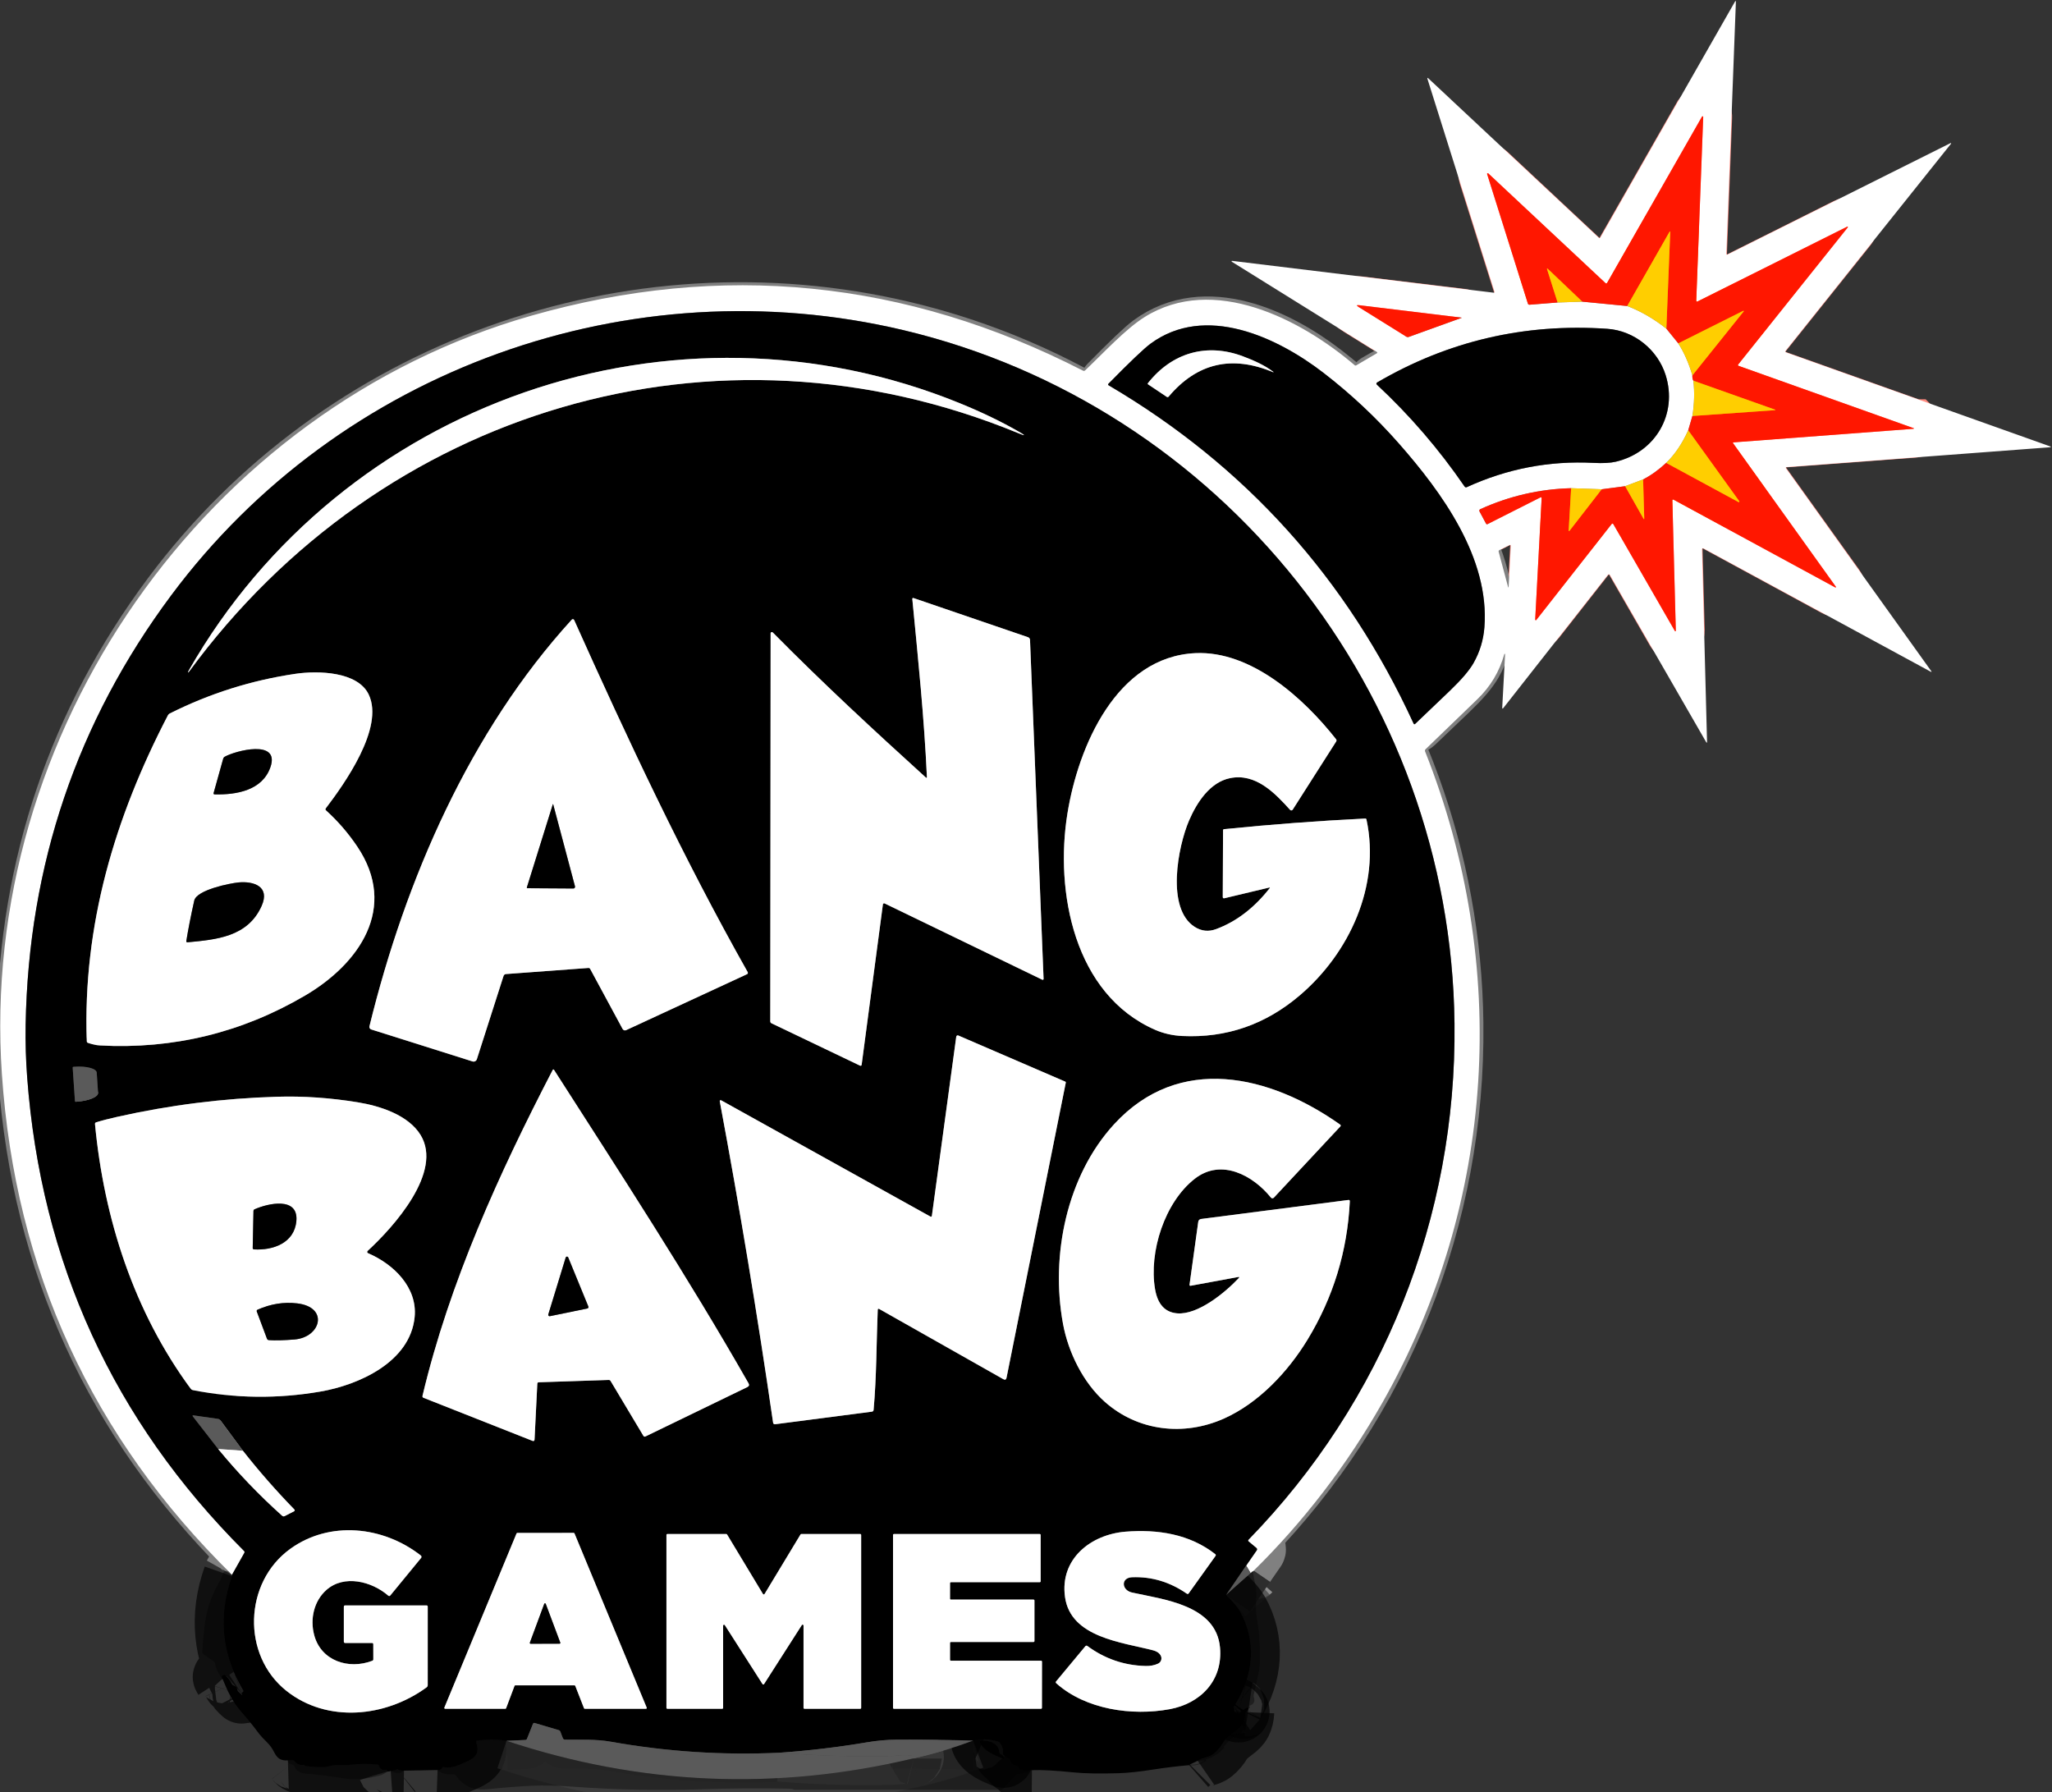 <svg width="71" height="62" viewBox="0 0 71 62" fill="none" xmlns="http://www.w3.org/2000/svg">
<rect x="0" y="0" width="71" height="62" fill="#333333" stroke="none"/>
<g clip-path="url(#clip0_10537_109774)">
<path d="M43.353 54.365C43.335 54.364 43.309 54.384 43.273 54.425" stroke="#B8B8B8" stroke-opacity="0.694" stroke-width="2"/>
<path d="M43.273 54.426L43.119 54.164" stroke="#ADADAD" stroke-width="2"/>
<path d="M43.118 54.164L43.485 53.634C43.493 53.622 43.496 53.608 43.494 53.594C43.492 53.58 43.486 53.567 43.475 53.557L43.205 53.332C43.18 53.311 43.178 53.289 43.201 53.266C47.852 48.486 50.402 42.121 50.326 35.409C50.2 23.968 42.233 14.023 31.25 11.42C21.823 9.187 11.768 12.748 5.923 20.598C2.664 24.976 0.986 29.928 0.887 35.455C0.877 36.058 0.894 36.663 0.94 37.27C1.42 43.674 3.921 49.136 8.444 53.657C8.465 53.678 8.468 53.702 8.453 53.728L8.028 54.482" stroke="#808080" stroke-width="2"/>
<path d="M43.273 54.426L42.425 55.179" stroke="#414141" stroke-opacity="0.694" stroke-width="2"/>
<path d="M43.118 54.164L42.425 55.179" stroke="#2D2D2D" stroke-width="2"/>
<path d="M42.425 55.18C42.659 55.408 42.816 55.592 42.895 55.731C43.483 56.771 43.376 57.931 42.764 58.931C42.758 58.941 42.755 58.953 42.758 58.964C42.76 58.976 42.767 58.986 42.776 58.992L42.99 59.142C43.011 59.157 43.031 59.155 43.05 59.138C43.102 59.089 43.154 59.068 43.206 59.076" stroke="black" stroke-opacity="0.694" stroke-width="2"/>
<path d="M43.09 59.234C43.084 59.383 43.05 59.516 42.99 59.634C42.946 59.72 42.853 59.815 42.712 59.918C42.502 60.072 42.372 60.195 42.32 60.287C42.235 60.439 42.125 60.569 41.992 60.678C41.833 60.806 41.628 60.788 41.441 60.917" stroke="black" stroke-opacity="0.694" stroke-width="2"/>
<path d="M41.169 61.048C41.162 61.055 41.154 61.063 41.146 61.07" stroke="black" stroke-opacity="0.694" stroke-width="2"/>
<path d="M35.706 61.242L35.298 61.238C35.274 61.238 35.262 61.226 35.261 61.202C35.26 61.138 35.219 61.098 35.139 61.08C35.043 61.058 34.986 61.007 34.968 60.927C34.961 60.898 34.946 60.875 34.923 60.858L34.734 60.725C34.708 60.707 34.697 60.682 34.7 60.651C34.714 60.516 34.679 60.398 34.595 60.297C34.576 60.274 34.55 60.257 34.52 60.249C34.208 60.162 33.925 60.151 33.671 60.218" stroke="black" stroke-opacity="0.694" stroke-width="2"/>
<path d="M33.671 60.218C32.765 60.195 31.88 60.185 31.015 60.188C30.692 60.188 30.347 60.22 29.982 60.282C28.989 60.449 27.985 60.568 26.97 60.639" stroke="#2D2D2D" stroke-width="2"/>
<path d="M26.97 60.639C25.013 60.73 23.069 60.603 21.136 60.258C20.602 60.163 20.088 60.195 19.552 60.187C19.513 60.186 19.487 60.168 19.473 60.132L19.39 59.911C19.385 59.898 19.377 59.886 19.367 59.877C19.357 59.868 19.345 59.861 19.332 59.857L18.502 59.611C18.472 59.602 18.451 59.612 18.44 59.641L18.233 60.158C18.229 60.169 18.221 60.179 18.212 60.185C18.202 60.193 18.191 60.197 18.179 60.197L17.526 60.227" stroke="#2D2D2D" stroke-width="2"/>
<path d="M17.526 60.226C17.197 60.175 16.858 60.173 16.508 60.221C16.475 60.225 16.464 60.244 16.475 60.276C16.603 60.646 16.463 60.813 16.125 60.956C15.865 61.065 15.662 61.189 15.347 61.138C15.32 61.134 15.303 61.144 15.294 61.17C15.279 61.216 15.228 61.239 15.14 61.236" stroke="black" stroke-opacity="0.694" stroke-width="2"/>
<path d="M13.978 61.259C13.858 61.257 13.783 61.24 13.751 61.21C13.746 61.205 13.741 61.205 13.736 61.209C13.7 61.239 13.628 61.259 13.518 61.267" stroke="black" stroke-opacity="0.694" stroke-width="2"/>
<path d="M13.41 61.288C13.408 61.281 13.406 61.273 13.404 61.266C13.397 61.245 13.383 61.236 13.363 61.239C13.233 61.255 13.151 61.207 13.118 61.094C13.11 61.069 13.093 61.054 13.066 61.051C12.754 61.014 12.443 61.016 12.132 61.056C12.045 61.067 11.913 61.071 11.737 61.066C11.604 61.062 11.471 61.079 11.339 61.117C11.223 61.151 10.968 61.145 10.574 61.101C10.564 61.1 10.555 61.094 10.547 61.083C10.533 61.062 10.514 61.054 10.49 61.057C10.371 61.075 10.274 61.035 10.198 60.936C10.178 60.91 10.153 60.898 10.122 60.898L9.961 60.903" stroke="black" stroke-opacity="0.694" stroke-width="2"/>
<path d="M7.703 58.09C7.675 58.047 7.664 58.02 7.67 58.008C7.676 57.996 7.683 57.983 7.693 57.973C7.702 57.963 7.712 57.955 7.723 57.949C7.733 57.944 7.744 57.941 7.754 57.941C7.764 57.941 7.773 57.944 7.78 57.95C7.886 58.035 7.967 58.139 8.025 58.263C8.036 58.287 8.055 58.303 8.081 58.309C8.164 58.332 8.211 58.387 8.22 58.476C8.222 58.493 8.229 58.508 8.242 58.52L8.36 58.63C8.369 58.639 8.376 58.638 8.38 58.625C8.386 58.605 8.381 58.598 8.367 58.603C8.364 58.604 8.36 58.605 8.356 58.603C8.353 58.602 8.35 58.6 8.348 58.596C8.346 58.593 8.346 58.59 8.346 58.586C8.347 58.582 8.349 58.579 8.352 58.577L8.401 58.535C8.42 58.519 8.424 58.5 8.411 58.478C7.668 57.219 7.539 55.904 8.026 54.531" stroke="black" stroke-opacity="0.694" stroke-width="2"/>
<path d="M31.59 60.839C32.272 60.69 32.965 60.483 33.671 60.218" stroke="#414141" stroke-opacity="0.694" stroke-width="2"/>
<path d="M26.97 60.639C28.272 60.745 29.574 60.783 30.876 60.752C30.882 60.752 30.983 60.744 31.179 60.727C31.329 60.714 31.483 60.726 31.64 60.764C31.665 60.771 31.666 60.779 31.641 60.788C31.606 60.8 31.59 60.818 31.59 60.839" stroke="#5A5A5A" stroke-width="2"/>
<path d="M31.59 60.838C26.837 61.965 22.149 61.761 17.526 60.227" stroke="#414141" stroke-opacity="0.694" stroke-width="2"/>
<path d="M53.895 10.465L54.748 10.435" stroke="#FFE780" stroke-width="2"/>
<path d="M54.748 10.435L56.303 10.586" stroke="#FF8B80" stroke-width="2"/>
<path d="M56.303 10.587C56.774 10.768 57.225 11.03 57.657 11.371" stroke="#FFE780" stroke-width="2"/>
<path d="M57.657 11.371L58.069 11.878" stroke="#FF8B80" stroke-width="2"/>
<path d="M58.069 11.878C58.27 12.194 58.433 12.563 58.557 12.986" stroke="#FFE780" stroke-width="2"/>
<path d="M58.558 12.986C58.552 13.054 58.563 13.116 58.591 13.171" stroke="#FF8B80" stroke-width="2"/>
<path d="M58.591 13.171C58.636 13.558 58.625 13.964 58.558 14.392" stroke="#FFE780" stroke-width="2"/>
<path d="M58.557 14.392L58.413 14.886" stroke="#FF8B80" stroke-width="2"/>
<path d="M58.413 14.887C58.203 15.352 57.948 15.728 57.649 16.014" stroke="#FFE780" stroke-width="2"/>
<path d="M57.65 16.014C57.398 16.251 57.132 16.442 56.852 16.586" stroke="#FF8B80" stroke-width="2"/>
<path d="M56.852 16.587L56.23 16.822" stroke="#FFE780" stroke-width="2"/>
<path d="M56.231 16.821L55.42 16.928" stroke="#FF8B80" stroke-width="2"/>
<path d="M55.42 16.928L54.362 16.891" stroke="#FFE780" stroke-width="2"/>
<path d="M54.362 16.89C53.271 16.918 52.222 17.16 51.216 17.617C51.209 17.62 51.203 17.624 51.199 17.63C51.194 17.635 51.19 17.642 51.187 17.649C51.185 17.656 51.184 17.663 51.185 17.671C51.185 17.678 51.188 17.685 51.191 17.692L51.415 18.111C51.429 18.137 51.449 18.143 51.475 18.13L53.291 17.213C53.326 17.195 53.343 17.206 53.341 17.246L53.118 21.434C53.118 21.439 53.119 21.443 53.121 21.447C53.124 21.451 53.128 21.455 53.132 21.456C53.136 21.458 53.141 21.458 53.146 21.457C53.15 21.456 53.154 21.453 53.157 21.449L55.765 18.128C55.769 18.123 55.773 18.12 55.778 18.117C55.783 18.115 55.788 18.114 55.794 18.115C55.799 18.115 55.805 18.117 55.809 18.12C55.814 18.122 55.818 18.126 55.821 18.131L57.952 21.831C57.954 21.834 57.956 21.837 57.96 21.838C57.964 21.84 57.967 21.84 57.971 21.839C57.975 21.838 57.978 21.835 57.98 21.832C57.983 21.829 57.984 21.825 57.984 21.821L57.864 17.319C57.863 17.282 57.879 17.273 57.912 17.29L63.5 20.323C63.504 20.325 63.508 20.326 63.511 20.325C63.515 20.324 63.519 20.322 63.521 20.32C63.523 20.317 63.525 20.313 63.525 20.309C63.525 20.305 63.523 20.301 63.521 20.298L59.968 15.338C59.953 15.317 59.958 15.306 59.983 15.304L66.208 14.835C66.21 14.835 66.211 14.835 66.212 14.834C66.214 14.834 66.215 14.833 66.216 14.832C66.217 14.832 66.218 14.831 66.219 14.829C66.22 14.828 66.22 14.827 66.22 14.825C66.22 14.824 66.22 14.822 66.22 14.821C66.219 14.819 66.219 14.818 66.218 14.817C66.217 14.816 66.216 14.815 66.215 14.814C66.214 14.814 66.212 14.813 66.211 14.813L60.153 12.656C60.149 12.654 60.145 12.652 60.142 12.649C60.139 12.646 60.137 12.642 60.136 12.637C60.135 12.633 60.135 12.628 60.135 12.624C60.136 12.619 60.138 12.615 60.141 12.611L63.933 7.867C63.936 7.865 63.937 7.861 63.938 7.857C63.938 7.853 63.937 7.849 63.934 7.846C63.932 7.843 63.928 7.841 63.925 7.84C63.921 7.839 63.917 7.84 63.913 7.842L58.743 10.426C58.707 10.444 58.69 10.433 58.691 10.392L58.932 4.046C58.932 4.041 58.93 4.036 58.927 4.032C58.924 4.028 58.92 4.026 58.915 4.024C58.911 4.023 58.906 4.023 58.901 4.025C58.897 4.027 58.893 4.03 58.89 4.034L55.612 9.777C55.593 9.81 55.571 9.814 55.544 9.788L51.493 5.997C51.49 5.994 51.485 5.991 51.48 5.991C51.474 5.99 51.469 5.992 51.465 5.995C51.46 5.998 51.457 6.002 51.455 6.007C51.453 6.012 51.453 6.018 51.455 6.023L52.865 10.501C52.874 10.531 52.895 10.544 52.925 10.542L53.894 10.465" stroke="#FF8B80" stroke-width="2"/>
<path d="M54.362 16.891L54.278 18.337C54.275 18.384 54.288 18.389 54.316 18.352L55.42 16.928" stroke="#FF7300" stroke-width="2"/>
<path d="M56.23 16.822L56.859 17.932C56.882 17.974 56.893 17.971 56.891 17.923L56.852 16.587" stroke="#FF7300" stroke-width="2"/>
<path d="M57.649 16.014L60.154 17.371C60.158 17.373 60.162 17.374 60.167 17.373C60.171 17.372 60.175 17.369 60.178 17.366C60.181 17.363 60.182 17.358 60.183 17.354C60.183 17.349 60.182 17.345 60.18 17.341L58.413 14.887" stroke="#FF7300" stroke-width="2"/>
<path d="M58.558 14.392L61.421 14.189C61.423 14.189 61.425 14.189 61.426 14.188C61.428 14.186 61.429 14.185 61.429 14.183C61.429 14.181 61.429 14.179 61.428 14.177C61.426 14.176 61.425 14.175 61.423 14.175L58.591 13.171" stroke="#FF7300" stroke-width="2"/>
<path d="M58.557 12.987L60.333 10.772C60.334 10.77 60.335 10.767 60.335 10.764C60.335 10.761 60.334 10.759 60.333 10.757C60.331 10.755 60.328 10.753 60.326 10.752C60.323 10.752 60.32 10.752 60.318 10.753L58.069 11.879" stroke="#FF7300" stroke-width="2"/>
<path d="M57.657 11.371L57.79 8.041C57.792 7.996 57.781 7.993 57.759 8.032L56.303 10.586" stroke="#FF7300" stroke-width="2"/>
<path d="M54.749 10.436L53.563 9.309C53.529 9.276 53.519 9.282 53.534 9.328L53.895 10.465" stroke="#FF7300" stroke-width="2"/>
<path d="M48.743 11.656L50.571 10.996C50.572 10.995 50.572 10.995 50.572 10.994C50.573 10.993 50.573 10.993 50.573 10.992C50.573 10.992 50.572 10.991 50.572 10.99C50.572 10.99 50.571 10.989 50.57 10.989L47.036 10.56C46.932 10.547 46.925 10.569 47.014 10.624L48.658 11.647C48.685 11.663 48.713 11.666 48.743 11.656Z" stroke="#FF8B80" stroke-width="2"/>
<path d="M45.793 12.899C44.187 11.661 41.705 10.5 39.814 11.886C39.584 12.055 39.097 12.519 38.353 13.276C38.333 13.297 38.335 13.316 38.361 13.331C43.089 16.113 46.605 20.013 48.91 25.03C48.924 25.061 48.944 25.064 48.968 25.041C49.369 24.661 49.769 24.279 50.168 23.895C50.571 23.508 50.843 23.189 50.985 22.938C51.202 22.554 51.327 22.143 51.361 21.703C51.547 19.307 49.894 17.041 48.401 15.344C47.611 14.446 46.742 13.631 45.793 12.899Z" stroke="#808080" stroke-width="2"/>
<path d="M57.632 12.976C57.358 12.108 56.555 11.441 55.612 11.375C52.755 11.179 50.1 11.798 47.647 13.233C47.64 13.236 47.635 13.241 47.631 13.247C47.627 13.253 47.625 13.26 47.624 13.267C47.623 13.274 47.624 13.281 47.627 13.288C47.629 13.294 47.633 13.3 47.638 13.305C48.779 14.368 49.792 15.543 50.675 16.832C50.695 16.86 50.721 16.867 50.752 16.854C52.147 16.215 53.608 15.935 55.133 16.014C55.463 16.031 55.722 16.017 55.909 15.973C57.283 15.647 58.054 14.319 57.632 12.976Z" stroke="#808080" stroke-width="2"/>
<path d="M33.209 13.95C23.313 9.918 11.852 13.89 6.534 23.192C6.521 23.215 6.513 23.235 6.511 23.252C6.508 23.273 6.513 23.275 6.525 23.258C13.202 14.133 24.779 10.683 35.231 14.985C35.489 15.092 35.497 15.076 35.255 14.936C34.644 14.585 33.962 14.257 33.209 13.95Z" stroke="#808080" stroke-width="2"/>
<path d="M32.031 26.896C30.23 25.26 28.515 23.679 26.737 21.88C26.731 21.874 26.724 21.87 26.715 21.868C26.707 21.866 26.698 21.867 26.69 21.87C26.683 21.873 26.676 21.879 26.671 21.886C26.666 21.893 26.664 21.902 26.664 21.91L26.652 35.333C26.652 35.366 26.667 35.389 26.696 35.403L29.752 36.865C29.788 36.882 29.809 36.871 29.814 36.83L30.549 31.288C30.55 31.282 30.552 31.275 30.556 31.27C30.56 31.264 30.565 31.26 30.571 31.256C30.577 31.253 30.583 31.252 30.59 31.251C30.596 31.251 30.603 31.253 30.609 31.256L36.065 33.896C36.07 33.898 36.075 33.899 36.08 33.898C36.085 33.898 36.09 33.896 36.095 33.893C36.099 33.89 36.102 33.886 36.105 33.882C36.107 33.877 36.108 33.872 36.108 33.867L35.639 22.139C35.638 22.118 35.631 22.098 35.618 22.081C35.606 22.064 35.589 22.051 35.569 22.045L31.615 20.693C31.58 20.681 31.564 20.694 31.567 20.731C31.765 22.779 31.977 24.825 32.071 26.876C32.073 26.915 32.06 26.922 32.031 26.896Z" stroke="#808080" stroke-width="2"/>
<path d="M20.42 33.522L21.542 35.599C21.554 35.62 21.573 35.636 21.596 35.644C21.619 35.652 21.644 35.65 21.665 35.64L25.848 33.704C25.854 33.701 25.86 33.697 25.865 33.692C25.869 33.686 25.873 33.68 25.875 33.673C25.877 33.667 25.878 33.66 25.877 33.652C25.876 33.645 25.874 33.639 25.87 33.632C23.649 29.697 21.71 25.567 19.866 21.451C19.862 21.444 19.857 21.437 19.85 21.432C19.844 21.427 19.836 21.424 19.828 21.422C19.82 21.421 19.812 21.422 19.804 21.425C19.796 21.427 19.789 21.432 19.784 21.438C16.265 25.294 14.033 30.409 12.783 35.507C12.777 35.529 12.781 35.553 12.792 35.573C12.803 35.594 12.822 35.609 12.844 35.616L16.351 36.723C16.381 36.733 16.413 36.73 16.441 36.715C16.469 36.701 16.49 36.675 16.5 36.645L17.423 33.764C17.429 33.746 17.44 33.731 17.455 33.719C17.469 33.708 17.487 33.701 17.505 33.7L20.359 33.489C20.386 33.487 20.407 33.498 20.42 33.522Z" stroke="#808080" stroke-width="2"/>
<path d="M43.928 30.732C43.392 31.415 42.774 31.886 42.077 32.144C41.817 32.241 41.571 32.215 41.338 32.067C40.337 31.433 40.757 29.28 41.143 28.384C41.417 27.75 41.87 27.063 42.557 26.922C43.443 26.737 44.113 27.436 44.636 28.017C44.642 28.024 44.65 28.029 44.658 28.033C44.666 28.036 44.676 28.038 44.685 28.037C44.694 28.036 44.703 28.033 44.71 28.029C44.718 28.024 44.724 28.017 44.729 28.01L46.233 25.652C46.24 25.64 46.244 25.626 46.243 25.613C46.243 25.599 46.238 25.586 46.229 25.575C45.114 24.158 43.296 22.509 41.365 22.596C38.632 22.72 37.309 25.822 36.934 28.142C36.495 30.848 37.162 34.41 39.979 35.633C40.263 35.755 40.571 35.825 40.901 35.842C42.43 35.916 43.788 35.447 44.975 34.434C46.681 32.98 47.772 30.653 47.281 28.355C47.276 28.33 47.26 28.318 47.235 28.319C45.605 28.399 43.978 28.521 42.354 28.686C42.33 28.689 42.318 28.702 42.318 28.726L42.308 31.038C42.308 31.044 42.309 31.05 42.312 31.056C42.314 31.061 42.318 31.066 42.323 31.07C42.328 31.074 42.333 31.076 42.339 31.078C42.345 31.079 42.351 31.079 42.357 31.078L43.913 30.707C43.942 30.7 43.947 30.709 43.928 30.732Z" stroke="#808080" stroke-width="2"/>
<path d="M11.274 27.963C11.905 27.134 13.303 25.185 12.76 24.033C12.382 23.227 11 23.199 10.234 23.31C8.708 23.533 7.254 23.991 5.872 24.685C5.845 24.699 5.825 24.719 5.811 24.745C3.972 28.283 2.862 32.004 3.002 36.023C3.003 36.053 3.018 36.073 3.045 36.082C3.206 36.135 3.345 36.165 3.464 36.171C6.002 36.302 8.364 35.727 10.55 34.446C12.418 33.352 13.793 31.412 12.359 29.284C12.05 28.825 11.691 28.41 11.281 28.038C11.256 28.016 11.253 27.991 11.274 27.963Z" stroke="#808080" stroke-width="2"/>
<path d="M30.424 45.288L34.714 47.715C34.776 47.75 34.813 47.733 34.827 47.663L36.877 37.455C36.878 37.448 36.877 37.441 36.874 37.435C36.87 37.429 36.865 37.424 36.859 37.422L33.157 35.825C33.15 35.822 33.142 35.821 33.134 35.821C33.126 35.822 33.119 35.824 33.112 35.828C33.105 35.832 33.1 35.837 33.096 35.844C33.091 35.85 33.088 35.858 33.087 35.865L32.243 42.068C32.242 42.073 32.24 42.078 32.237 42.082C32.234 42.087 32.23 42.09 32.225 42.092C32.221 42.095 32.216 42.096 32.21 42.096C32.205 42.096 32.2 42.094 32.196 42.092L24.951 38.067C24.945 38.064 24.939 38.063 24.933 38.063C24.927 38.064 24.921 38.066 24.916 38.069C24.912 38.073 24.908 38.078 24.906 38.083C24.903 38.089 24.903 38.095 24.904 38.101C25.594 41.793 26.209 45.499 26.749 49.217C26.755 49.261 26.78 49.28 26.824 49.274L30.166 48.84C30.203 48.835 30.224 48.813 30.227 48.775C30.331 47.622 30.323 46.472 30.37 45.319C30.372 45.279 30.39 45.269 30.424 45.288Z" stroke="#808080" stroke-width="2"/>
<path d="M2.515 36.934L2.593 38.095C2.594 38.098 2.594 38.101 2.596 38.104C2.597 38.106 2.599 38.109 2.601 38.111C2.603 38.113 2.606 38.115 2.609 38.116C2.612 38.117 2.615 38.117 2.618 38.117L2.664 38.114C2.762 38.107 2.858 38.094 2.948 38.075C3.038 38.056 3.119 38.031 3.186 38.003C3.254 37.975 3.307 37.943 3.342 37.909C3.378 37.876 3.395 37.842 3.393 37.808L3.346 37.108C3.344 37.075 3.322 37.043 3.283 37.015C3.243 36.987 3.186 36.962 3.115 36.944C3.044 36.925 2.961 36.912 2.87 36.905C2.778 36.899 2.681 36.899 2.583 36.906L2.537 36.909C2.531 36.91 2.525 36.913 2.521 36.917C2.517 36.922 2.515 36.928 2.515 36.934Z" stroke="#2D2D2D" stroke-width="2"/>
<path d="M18.642 47.822L21.059 47.742C21.089 47.74 21.112 47.753 21.128 47.779L22.26 49.672C22.279 49.703 22.304 49.711 22.336 49.695L25.857 47.989C25.918 47.959 25.932 47.915 25.899 47.855C23.79 44.161 21.461 40.59 19.169 37.012C19.166 37.008 19.163 37.005 19.159 37.003C19.155 37.001 19.151 37 19.147 37C19.142 37 19.138 37.002 19.135 37.004C19.131 37.006 19.128 37.01 19.126 37.013C17.274 40.583 15.552 44.364 14.619 48.295C14.616 48.308 14.617 48.321 14.623 48.333C14.629 48.344 14.639 48.353 14.651 48.358L18.421 49.847C18.469 49.866 18.494 49.85 18.496 49.798L18.592 47.872C18.593 47.84 18.61 47.823 18.642 47.822Z" stroke="#808080" stroke-width="2"/>
<path d="M42.858 44.222C42.377 44.733 41.443 45.495 40.732 45.438C40.311 45.404 40.055 45.124 39.965 44.6C39.746 43.312 40.299 41.587 41.347 40.776C42.262 40.069 43.357 40.668 43.974 41.433C43.98 41.441 43.987 41.447 43.996 41.451C44.005 41.456 44.014 41.458 44.023 41.458C44.033 41.459 44.042 41.457 44.051 41.453C44.06 41.45 44.068 41.444 44.075 41.437L46.379 38.969C46.382 38.965 46.385 38.96 46.387 38.955C46.389 38.949 46.389 38.944 46.389 38.938C46.388 38.932 46.386 38.927 46.383 38.922C46.381 38.917 46.377 38.913 46.372 38.91C43.932 37.184 40.797 36.445 38.548 38.896C36.906 40.686 36.345 43.439 36.78 45.798C36.961 46.785 37.479 47.837 38.227 48.5C39.37 49.514 40.958 49.7 42.35 49.078C43.548 48.543 44.558 47.467 45.237 46.355C46.131 44.889 46.62 43.291 46.704 41.564C46.706 41.527 46.689 41.511 46.652 41.516L41.562 42.173C41.502 42.181 41.467 42.216 41.459 42.277L41.159 44.442C41.154 44.476 41.168 44.489 41.201 44.483L42.837 44.181C42.886 44.172 42.893 44.186 42.858 44.222Z" stroke="#808080" stroke-width="2"/>
<path d="M12.72 43.277C13.632 42.439 15.332 40.543 14.553 39.268C14.133 38.58 13.156 38.261 12.373 38.135C11.419 37.98 10.489 37.916 9.584 37.944C7.717 37.999 5.872 38.231 4.05 38.641C3.758 38.706 3.517 38.769 3.327 38.829C3.298 38.838 3.285 38.858 3.288 38.89C3.602 42.18 4.636 45.383 6.601 48.048C6.619 48.072 6.643 48.088 6.672 48.094C8.142 48.382 9.614 48.398 11.088 48.143C12.405 47.916 14.195 47.126 14.347 45.565C14.447 44.545 13.627 43.738 12.733 43.355C12.726 43.352 12.72 43.347 12.715 43.341C12.71 43.335 12.707 43.328 12.705 43.32C12.704 43.312 12.704 43.304 12.707 43.297C12.71 43.289 12.714 43.282 12.72 43.277Z" stroke="#808080" stroke-width="2"/>
<path d="M7.55 50.131C8.235 50.964 8.972 51.733 9.76 52.438C9.788 52.464 9.819 52.468 9.853 52.45L10.168 52.289C10.204 52.271 10.208 52.247 10.18 52.218C9.543 51.562 8.951 50.886 8.405 50.191" stroke="#808080" stroke-width="2"/>
<path d="M8.405 50.191L7.626 49.138C7.605 49.11 7.577 49.093 7.543 49.088L6.7 48.968C6.659 48.962 6.651 48.976 6.677 49.009L7.55 50.131" stroke="#2D2D2D" stroke-width="2"/>
<path d="M8.405 50.191L7.55 50.131" stroke="#ADADAD" stroke-width="2"/>
<path d="M12.916 56.888L12.917 57.405C12.917 57.431 12.905 57.449 12.88 57.458C12.061 57.772 11.107 57.46 10.871 56.568C10.722 56.007 10.863 55.387 11.296 55.005C11.905 54.467 12.859 54.707 13.431 55.201C13.458 55.225 13.484 55.222 13.507 55.195L14.569 53.901C14.574 53.895 14.578 53.887 14.581 53.88C14.583 53.872 14.584 53.863 14.583 53.855C14.582 53.847 14.579 53.839 14.575 53.832C14.571 53.825 14.566 53.819 14.559 53.814C13.255 52.795 11.404 52.603 10.045 53.584C8.433 54.745 8.356 57.267 9.914 58.501C11.323 59.617 13.343 59.413 14.76 58.377C14.772 58.368 14.782 58.356 14.789 58.343C14.796 58.329 14.8 58.314 14.8 58.298L14.8 55.587C14.8 55.557 14.785 55.542 14.755 55.542H11.946C11.914 55.542 11.897 55.558 11.897 55.591V56.794C11.897 56.825 11.913 56.841 11.944 56.841H12.87C12.901 56.841 12.916 56.857 12.916 56.888Z" stroke="#808080" stroke-width="2"/>
<path d="M39.168 55.096C38.803 55.016 38.776 54.583 39.169 54.567C39.847 54.541 40.478 54.73 41.062 55.134C41.09 55.153 41.113 55.149 41.132 55.122L42.056 53.831C42.073 53.807 42.07 53.786 42.047 53.767C41.16 53.074 40.06 52.903 38.943 52.991C37.749 53.087 36.664 53.928 36.85 55.252C37.046 56.658 38.831 56.816 39.904 57.097C40.029 57.13 40.115 57.191 40.162 57.278C40.175 57.303 40.183 57.33 40.185 57.357C40.187 57.385 40.184 57.413 40.175 57.439C40.166 57.465 40.151 57.489 40.133 57.51C40.114 57.53 40.092 57.546 40.067 57.557C39.94 57.615 39.797 57.642 39.638 57.637C38.898 57.619 38.227 57.389 37.626 56.947C37.598 56.927 37.573 56.931 37.551 56.957L36.544 58.168C36.523 58.193 36.525 58.216 36.549 58.237C37.571 59.149 39.175 59.371 40.472 59.132C41.536 58.935 42.315 58.146 42.213 57C42.082 55.526 40.254 55.337 39.168 55.096Z" stroke="#808080" stroke-width="2"/>
<path d="M17.803 58.325C17.805 58.32 17.809 58.315 17.813 58.312C17.818 58.309 17.823 58.307 17.829 58.307L19.879 58.308C19.885 58.308 19.89 58.309 19.895 58.313C19.9 58.316 19.903 58.321 19.905 58.326L20.207 59.099C20.209 59.104 20.212 59.109 20.217 59.112C20.221 59.115 20.227 59.117 20.233 59.117L22.35 59.118C22.355 59.118 22.359 59.117 22.363 59.114C22.368 59.112 22.371 59.109 22.374 59.105C22.376 59.102 22.378 59.097 22.378 59.092C22.379 59.088 22.378 59.083 22.376 59.079L19.877 53.05C19.875 53.045 19.872 53.041 19.867 53.038C19.862 53.035 19.857 53.033 19.851 53.033L17.899 53.034C17.894 53.034 17.888 53.036 17.884 53.039C17.879 53.042 17.875 53.046 17.873 53.051L15.375 59.078C15.373 59.082 15.373 59.087 15.373 59.091C15.374 59.096 15.375 59.1 15.378 59.104C15.38 59.108 15.384 59.111 15.388 59.114C15.392 59.116 15.397 59.117 15.401 59.117L17.485 59.118C17.49 59.118 17.496 59.116 17.5 59.113C17.505 59.109 17.509 59.105 17.511 59.1L17.803 58.325Z" stroke="#808080" stroke-width="2"/>
<path d="M27.745 56.219C27.749 56.214 27.754 56.21 27.761 56.207C27.767 56.205 27.774 56.205 27.78 56.207C27.787 56.209 27.792 56.213 27.796 56.218C27.8 56.224 27.803 56.23 27.803 56.237V59.085C27.803 59.093 27.806 59.102 27.812 59.108C27.818 59.114 27.826 59.117 27.834 59.117L29.765 59.118C29.774 59.118 29.782 59.114 29.788 59.108C29.794 59.102 29.797 59.094 29.797 59.086V53.104C29.797 53.096 29.794 53.088 29.788 53.082C29.782 53.076 29.774 53.072 29.765 53.072H27.725C27.72 53.072 27.715 53.074 27.71 53.076C27.705 53.079 27.701 53.083 27.698 53.088L26.454 55.148C26.451 55.152 26.447 55.156 26.442 55.159C26.438 55.162 26.432 55.163 26.427 55.163C26.422 55.163 26.416 55.162 26.411 55.159C26.407 55.156 26.403 55.152 26.4 55.148L25.157 53.088C25.154 53.083 25.15 53.079 25.146 53.076C25.141 53.074 25.136 53.072 25.13 53.072H23.091C23.083 53.072 23.075 53.076 23.069 53.082C23.063 53.088 23.06 53.096 23.06 53.104V59.085C23.06 59.093 23.063 59.102 23.069 59.108C23.075 59.114 23.083 59.117 23.091 59.117L24.989 59.118C24.997 59.118 25.005 59.114 25.011 59.108C25.017 59.102 25.02 59.094 25.02 59.086V56.239C25.02 56.233 25.023 56.226 25.027 56.221C25.031 56.215 25.037 56.212 25.043 56.21C25.049 56.208 25.056 56.208 25.062 56.21C25.069 56.212 25.074 56.217 25.078 56.222L26.385 58.264C26.387 58.268 26.391 58.272 26.396 58.274C26.401 58.277 26.405 58.278 26.411 58.278C26.416 58.278 26.421 58.277 26.425 58.274C26.43 58.272 26.434 58.268 26.437 58.264L27.745 56.219Z" stroke="#808080" stroke-width="2"/>
<path d="M32.902 57.455C32.898 57.455 32.894 57.454 32.89 57.453C32.886 57.451 32.883 57.449 32.88 57.446C32.877 57.443 32.874 57.439 32.873 57.435C32.871 57.431 32.871 57.427 32.871 57.423L32.871 56.84C32.871 56.831 32.875 56.823 32.881 56.817C32.887 56.811 32.895 56.808 32.903 56.808L35.761 56.807C35.769 56.807 35.777 56.803 35.783 56.797C35.789 56.791 35.792 56.783 35.792 56.775V55.373C35.792 55.365 35.789 55.357 35.783 55.351C35.777 55.345 35.769 55.341 35.761 55.341H32.902C32.898 55.341 32.894 55.34 32.89 55.339C32.886 55.337 32.883 55.335 32.88 55.332C32.877 55.329 32.874 55.326 32.873 55.322C32.871 55.318 32.871 55.314 32.871 55.309L32.871 54.77C32.871 54.766 32.872 54.762 32.874 54.758C32.875 54.754 32.878 54.751 32.881 54.748C32.884 54.745 32.887 54.743 32.891 54.741C32.895 54.739 32.899 54.739 32.903 54.739L35.975 54.739C35.983 54.739 35.992 54.736 35.997 54.73C36.003 54.724 36.007 54.716 36.007 54.708V53.104C36.007 53.096 36.003 53.088 35.997 53.082C35.992 53.076 35.983 53.072 35.975 53.072H30.93C30.926 53.072 30.922 53.073 30.918 53.075C30.915 53.076 30.911 53.079 30.908 53.082C30.905 53.084 30.903 53.088 30.901 53.092C30.9 53.096 30.899 53.1 30.899 53.104V59.086C30.899 59.094 30.902 59.102 30.908 59.108C30.914 59.114 30.922 59.118 30.93 59.118H36.019C36.028 59.118 36.036 59.114 36.041 59.108C36.047 59.102 36.051 59.094 36.051 59.086L36.053 57.487C36.053 57.478 36.049 57.47 36.043 57.464C36.037 57.458 36.029 57.455 36.021 57.455H32.902Z" stroke="#808080" stroke-width="2"/>
<path d="M42.71 59.114C42.687 59.197 42.729 59.253 42.838 59.282C42.854 59.286 42.871 59.284 42.886 59.277C42.901 59.27 42.913 59.257 42.921 59.242C42.928 59.227 42.93 59.21 42.927 59.194C42.923 59.177 42.914 59.163 42.901 59.152L42.749 59.031C42.743 59.026 42.736 59.023 42.728 59.023C42.721 59.022 42.713 59.024 42.706 59.027C42.7 59.031 42.694 59.037 42.691 59.043C42.688 59.05 42.686 59.058 42.687 59.065C42.689 59.082 42.697 59.099 42.71 59.114Z" stroke="black" stroke-opacity="0.694" stroke-width="2"/>
<path d="M44.058 12.865C43.748 12.629 43.38 12.469 43.019 12.332C41.767 11.855 40.556 12.193 39.718 13.257C39.705 13.273 39.707 13.287 39.725 13.298L40.368 13.729C40.395 13.747 40.418 13.743 40.438 13.719C41.418 12.559 42.622 12.279 44.05 12.877C44.052 12.878 44.054 12.879 44.056 12.878C44.057 12.878 44.058 12.877 44.059 12.877C44.059 12.876 44.06 12.876 44.06 12.875C44.061 12.874 44.061 12.873 44.061 12.872C44.061 12.871 44.061 12.87 44.061 12.869C44.061 12.868 44.06 12.867 44.06 12.867C44.059 12.866 44.059 12.865 44.058 12.865Z" stroke="#808080" stroke-width="2"/>
<path d="M19.127 27.829L18.231 30.7C18.225 30.719 18.232 30.729 18.252 30.729L19.839 30.739C19.848 30.74 19.857 30.738 19.865 30.733C19.873 30.73 19.88 30.724 19.886 30.716C19.891 30.709 19.895 30.701 19.896 30.692C19.898 30.683 19.898 30.674 19.895 30.665L19.142 27.829C19.142 27.828 19.141 27.826 19.139 27.824C19.138 27.823 19.136 27.822 19.134 27.822C19.132 27.822 19.131 27.823 19.129 27.824C19.128 27.826 19.127 27.828 19.127 27.829Z" stroke="#808080" stroke-width="2"/>
<path d="M9.359 26.535C9.69 25.563 8.142 25.974 7.778 26.179C7.749 26.195 7.731 26.218 7.722 26.25L7.392 27.433C7.383 27.465 7.395 27.482 7.428 27.483C8.19 27.501 9.083 27.344 9.359 26.535Z" stroke="#808080" stroke-width="2"/>
<path d="M9.051 31.345C9.355 30.667 8.777 30.48 8.257 30.529C7.957 30.557 6.804 30.787 6.721 31.158C6.601 31.696 6.51 32.161 6.448 32.552C6.442 32.587 6.457 32.603 6.492 32.6C7.476 32.506 8.57 32.42 9.051 31.345Z" stroke="#808080" stroke-width="2"/>
<path d="M20.324 45.269C20.331 45.267 20.337 45.264 20.343 45.26C20.348 45.256 20.353 45.251 20.356 45.244C20.359 45.238 20.361 45.231 20.361 45.224C20.362 45.217 20.361 45.21 20.358 45.204L19.661 43.504C19.658 43.495 19.651 43.487 19.643 43.482C19.635 43.477 19.625 43.474 19.616 43.475C19.606 43.475 19.597 43.479 19.589 43.485C19.581 43.491 19.576 43.499 19.573 43.508L18.971 45.476C18.969 45.484 18.969 45.492 18.97 45.5C18.972 45.508 18.976 45.515 18.981 45.521C18.987 45.527 18.994 45.532 19.001 45.534C19.009 45.537 19.017 45.537 19.025 45.536L20.324 45.269Z" stroke="#808080" stroke-width="2"/>
<path d="M8.79 43.226C9.441 43.263 10.183 43.011 10.254 42.248C10.334 41.388 9.267 41.634 8.81 41.838C8.784 41.849 8.771 41.868 8.77 41.896L8.744 43.177C8.744 43.208 8.759 43.224 8.79 43.226Z" stroke="#808080" stroke-width="2"/>
<path d="M8.91 45.312C8.899 45.317 8.89 45.326 8.886 45.337C8.881 45.348 8.881 45.36 8.885 45.372L9.238 46.314C9.243 46.328 9.251 46.34 9.263 46.349C9.275 46.358 9.289 46.363 9.303 46.364C9.527 46.379 9.822 46.371 10.188 46.342C11.102 46.269 11.393 45.224 10.281 45.092C9.822 45.037 9.365 45.111 8.91 45.312Z" stroke="#808080" stroke-width="2"/>
<path d="M18.333 56.831C18.332 56.835 18.331 56.84 18.332 56.844C18.332 56.849 18.334 56.853 18.337 56.857C18.339 56.86 18.343 56.864 18.346 56.866C18.351 56.868 18.355 56.869 18.36 56.869L19.36 56.867C19.365 56.867 19.369 56.866 19.373 56.864C19.377 56.862 19.381 56.859 19.383 56.855C19.386 56.851 19.387 56.847 19.388 56.842C19.388 56.838 19.388 56.833 19.386 56.829L18.883 55.488C18.881 55.483 18.878 55.478 18.873 55.475C18.868 55.471 18.863 55.47 18.857 55.47C18.851 55.47 18.846 55.471 18.841 55.475C18.837 55.478 18.833 55.483 18.831 55.488L18.333 56.831Z" stroke="#808080" stroke-width="2"/>
<path d="M34.583 60.636C34.56 60.306 34.212 60.191 33.939 60.223C33.903 60.227 33.892 60.246 33.906 60.278C34.029 60.584 34.424 60.73 34.708 60.847C34.745 60.863 34.757 60.851 34.745 60.813C34.726 60.75 34.686 60.709 34.625 60.69C34.599 60.682 34.585 60.663 34.583 60.636Z" stroke="black" stroke-opacity="0.694" stroke-width="2"/>
<path d="M43.352 54.366C43.335 54.365 43.309 54.385 43.273 54.426L43.118 54.164L43.485 53.634C43.493 53.622 43.496 53.608 43.494 53.594C43.492 53.58 43.486 53.567 43.475 53.558L43.205 53.332C43.18 53.312 43.178 53.289 43.201 53.266C47.852 48.486 50.402 42.121 50.327 35.409C50.2 23.968 42.233 14.023 31.25 11.42C21.823 9.188 11.768 12.748 5.923 20.599C2.664 24.976 0.986 29.928 0.887 35.455C0.877 36.058 0.894 36.663 0.94 37.27C1.42 43.674 3.921 49.136 8.444 53.657C8.465 53.678 8.468 53.702 8.453 53.728L8.028 54.482C3.182 49.726 0.527 43.951 0.065 37.158C-0.74 25.34 7.128 14.129 18.384 10.922C24.975 9.044 31.337 9.678 37.471 12.823C37.5 12.838 37.526 12.834 37.549 12.811C38.201 12.193 38.948 11.378 39.605 10.968C41.985 9.48 45.005 11.039 46.874 12.636C46.881 12.642 46.889 12.646 46.899 12.646C46.908 12.647 46.918 12.645 46.926 12.64L47.631 12.227C47.662 12.209 47.662 12.19 47.631 12.171L42.621 9.055C42.618 9.053 42.615 9.05 42.614 9.046C42.613 9.043 42.613 9.039 42.614 9.036C42.616 9.032 42.618 9.029 42.621 9.027C42.624 9.025 42.628 9.024 42.632 9.025L51.688 10.127C51.692 10.127 51.695 10.127 51.699 10.125C51.702 10.124 51.705 10.122 51.707 10.119C51.71 10.116 51.711 10.113 51.712 10.109C51.713 10.106 51.712 10.102 51.711 10.098L49.394 2.741C49.377 2.687 49.389 2.68 49.43 2.719L55.322 8.23C55.325 8.234 55.329 8.236 55.333 8.237C55.338 8.239 55.342 8.239 55.347 8.238C55.351 8.238 55.356 8.236 55.36 8.233C55.364 8.231 55.367 8.227 55.369 8.223L60.026 0.064C60.052 0.019 60.064 0.022 60.062 0.074L59.732 8.774C59.731 8.809 59.746 8.819 59.777 8.804L67.491 4.95C67.493 4.949 67.496 4.949 67.499 4.949C67.502 4.95 67.505 4.952 67.507 4.954C67.509 4.957 67.51 4.96 67.51 4.963C67.51 4.966 67.509 4.969 67.507 4.971L61.781 12.137C61.777 12.141 61.775 12.146 61.774 12.151C61.773 12.156 61.773 12.162 61.774 12.167C61.776 12.173 61.778 12.178 61.782 12.181C61.786 12.185 61.79 12.189 61.795 12.19L70.92 15.438C70.977 15.459 70.975 15.471 70.915 15.475L61.82 16.16C61.785 16.163 61.779 16.178 61.799 16.207L66.829 23.228C66.831 23.23 66.831 23.232 66.831 23.235C66.831 23.237 66.83 23.24 66.828 23.242C66.827 23.244 66.825 23.245 66.822 23.245C66.82 23.246 66.817 23.246 66.815 23.245L58.94 18.972C58.935 18.969 58.929 18.968 58.923 18.968C58.917 18.968 58.911 18.97 58.906 18.973C58.901 18.977 58.896 18.981 58.894 18.986C58.891 18.992 58.889 18.998 58.89 19.004L59.064 25.656C59.066 25.707 59.054 25.71 59.029 25.666L55.701 19.89C55.698 19.885 55.694 19.88 55.688 19.876C55.682 19.873 55.676 19.871 55.67 19.87C55.663 19.87 55.657 19.871 55.651 19.874C55.645 19.877 55.64 19.881 55.636 19.886L52.02 24.49C51.989 24.53 51.975 24.525 51.978 24.474L52.077 22.636C52.077 22.632 52.076 22.628 52.074 22.625C52.072 22.622 52.069 22.62 52.066 22.62C52.062 22.619 52.058 22.62 52.055 22.622C52.052 22.624 52.05 22.628 52.05 22.631C51.882 23.233 51.572 23.752 51.119 24.189C50.517 24.77 49.919 25.348 49.323 25.923C49.314 25.932 49.307 25.944 49.305 25.957C49.302 25.97 49.303 25.983 49.308 25.995C52.244 33.383 51.764 41.602 47.832 48.526C46.597 50.7 45.104 52.647 43.352 54.366ZM53.894 10.465L54.748 10.436L56.303 10.587C56.774 10.768 57.225 11.029 57.657 11.371L58.069 11.879C58.27 12.194 58.433 12.564 58.558 12.987C58.552 13.055 58.563 13.116 58.591 13.171C58.636 13.558 58.625 13.965 58.558 14.392L58.413 14.887C58.203 15.352 57.948 15.728 57.65 16.014C57.398 16.251 57.132 16.442 56.852 16.587L56.23 16.821L55.42 16.928L54.362 16.89C53.271 16.918 52.222 17.16 51.216 17.617C51.21 17.62 51.204 17.624 51.199 17.63C51.194 17.635 51.19 17.642 51.188 17.649C51.185 17.656 51.184 17.663 51.185 17.671C51.186 17.678 51.188 17.686 51.191 17.692L51.415 18.111C51.429 18.137 51.449 18.143 51.476 18.13L53.291 17.213C53.326 17.195 53.343 17.206 53.341 17.246L53.119 21.434C53.118 21.439 53.119 21.444 53.122 21.448C53.124 21.452 53.128 21.455 53.132 21.457C53.137 21.458 53.142 21.459 53.146 21.457C53.151 21.456 53.155 21.453 53.157 21.449L55.765 18.128C55.769 18.123 55.773 18.12 55.778 18.118C55.783 18.115 55.789 18.114 55.794 18.115C55.8 18.115 55.805 18.117 55.81 18.12C55.814 18.123 55.818 18.127 55.821 18.131L57.952 21.831C57.954 21.835 57.957 21.837 57.96 21.839C57.964 21.84 57.968 21.84 57.971 21.839C57.975 21.838 57.978 21.835 57.981 21.832C57.983 21.829 57.984 21.825 57.984 21.821L57.865 17.319C57.864 17.282 57.879 17.273 57.912 17.29L63.501 20.323C63.504 20.325 63.508 20.326 63.511 20.325C63.515 20.325 63.519 20.323 63.521 20.32C63.524 20.317 63.525 20.313 63.525 20.309C63.525 20.305 63.524 20.302 63.521 20.299L59.968 15.338C59.953 15.317 59.958 15.306 59.983 15.304L66.208 14.835C66.21 14.835 66.211 14.835 66.213 14.835C66.214 14.834 66.215 14.834 66.216 14.833C66.218 14.832 66.218 14.831 66.219 14.829C66.22 14.828 66.22 14.827 66.221 14.825C66.221 14.824 66.221 14.822 66.22 14.821C66.22 14.82 66.219 14.818 66.218 14.817C66.217 14.816 66.216 14.815 66.215 14.814C66.214 14.814 66.212 14.813 66.211 14.813L60.153 12.656C60.149 12.655 60.145 12.652 60.142 12.649C60.139 12.646 60.137 12.642 60.136 12.637C60.135 12.633 60.135 12.628 60.136 12.624C60.137 12.619 60.139 12.615 60.141 12.611L63.933 7.868C63.936 7.865 63.938 7.861 63.938 7.857C63.938 7.853 63.937 7.849 63.934 7.846C63.932 7.843 63.929 7.841 63.925 7.84C63.921 7.84 63.917 7.84 63.914 7.842L58.743 10.426C58.708 10.444 58.691 10.433 58.692 10.392L58.932 4.046C58.932 4.041 58.93 4.036 58.927 4.032C58.924 4.029 58.92 4.026 58.916 4.024C58.911 4.023 58.906 4.023 58.901 4.025C58.897 4.027 58.893 4.03 58.891 4.034L55.612 9.778C55.594 9.81 55.571 9.814 55.544 9.789L51.494 5.998C51.49 5.994 51.485 5.992 51.48 5.991C51.475 5.991 51.469 5.992 51.465 5.995C51.461 5.998 51.457 6.002 51.455 6.007C51.453 6.012 51.453 6.018 51.455 6.023L52.865 10.501C52.875 10.531 52.895 10.545 52.925 10.542L53.894 10.465ZM48.743 11.656L50.571 10.996C50.572 10.995 50.572 10.995 50.572 10.994C50.573 10.994 50.573 10.993 50.573 10.992C50.573 10.992 50.572 10.991 50.572 10.991C50.572 10.99 50.571 10.99 50.57 10.989L47.036 10.56C46.932 10.548 46.925 10.569 47.014 10.624L48.658 11.647C48.685 11.663 48.713 11.666 48.743 11.656ZM45.793 12.899C44.188 11.661 41.705 10.5 39.814 11.887C39.584 12.056 39.097 12.519 38.354 13.277C38.333 13.298 38.335 13.316 38.361 13.331C43.089 16.114 46.605 20.013 48.91 25.03C48.924 25.061 48.944 25.065 48.968 25.041C49.369 24.661 49.769 24.279 50.168 23.896C50.571 23.509 50.844 23.189 50.985 22.939C51.202 22.555 51.327 22.143 51.361 21.703C51.547 19.308 49.894 17.041 48.401 15.344C47.611 14.446 46.742 13.632 45.793 12.899ZM57.632 12.977C57.358 12.108 56.555 11.441 55.612 11.376C52.755 11.179 50.1 11.799 47.647 13.233C47.641 13.237 47.635 13.242 47.632 13.248C47.628 13.254 47.625 13.26 47.624 13.267C47.624 13.274 47.624 13.282 47.627 13.288C47.629 13.295 47.633 13.301 47.639 13.306C48.78 14.368 49.792 15.544 50.676 16.832C50.695 16.861 50.721 16.868 50.752 16.854C52.148 16.215 53.608 15.935 55.133 16.015C55.463 16.032 55.722 16.018 55.909 15.973C57.283 15.648 58.054 14.319 57.632 12.977ZM52.198 20.312L52.274 18.893C52.276 18.853 52.259 18.842 52.223 18.86L51.882 19.031C51.856 19.044 51.847 19.064 51.855 19.092L52.182 20.314C52.182 20.316 52.183 20.318 52.185 20.32C52.187 20.321 52.189 20.322 52.191 20.321C52.193 20.321 52.195 20.32 52.196 20.318C52.198 20.317 52.198 20.314 52.198 20.312Z" fill="white"/>
<path d="M54.362 16.89L54.278 18.337C54.275 18.383 54.288 18.388 54.316 18.351L55.419 16.927L56.23 16.821L56.858 17.932C56.882 17.973 56.893 17.97 56.891 17.923L56.852 16.587C57.132 16.442 57.397 16.251 57.649 16.014L60.154 17.371C60.158 17.373 60.162 17.373 60.167 17.372C60.171 17.372 60.175 17.369 60.178 17.366C60.181 17.363 60.182 17.358 60.183 17.354C60.183 17.349 60.182 17.345 60.18 17.341L58.413 14.887L58.557 14.392L61.421 14.189C61.423 14.19 61.425 14.189 61.426 14.188C61.428 14.187 61.429 14.185 61.429 14.183C61.429 14.181 61.429 14.179 61.427 14.178C61.426 14.176 61.425 14.175 61.423 14.175L58.591 13.171C58.562 13.116 58.551 13.054 58.557 12.987L60.333 10.772C60.334 10.77 60.335 10.767 60.335 10.764C60.335 10.761 60.334 10.759 60.332 10.757C60.331 10.754 60.328 10.753 60.326 10.752C60.323 10.752 60.32 10.752 60.318 10.753L58.069 11.878L57.657 11.371L57.79 8.041C57.792 7.996 57.781 7.993 57.759 8.032L56.303 10.587L54.748 10.436L53.563 9.308C53.529 9.276 53.519 9.282 53.533 9.327L53.894 10.465L52.925 10.542C52.895 10.544 52.874 10.531 52.865 10.501L51.455 6.023C51.453 6.018 51.453 6.012 51.455 6.007C51.457 6.002 51.46 5.998 51.465 5.995C51.469 5.992 51.474 5.99 51.48 5.991C51.485 5.991 51.49 5.994 51.493 5.997L55.544 9.788C55.571 9.814 55.593 9.81 55.612 9.777L58.89 4.034C58.893 4.03 58.897 4.027 58.901 4.025C58.906 4.023 58.911 4.023 58.915 4.024C58.92 4.026 58.924 4.028 58.927 4.032C58.93 4.036 58.932 4.041 58.932 4.046L58.691 10.392C58.69 10.433 58.707 10.444 58.743 10.426L63.913 7.842C63.917 7.84 63.921 7.839 63.925 7.84C63.928 7.841 63.932 7.843 63.934 7.846C63.937 7.849 63.938 7.853 63.938 7.857C63.937 7.861 63.936 7.865 63.933 7.867L60.141 12.611C60.138 12.615 60.136 12.619 60.135 12.624C60.135 12.628 60.135 12.633 60.136 12.637C60.137 12.642 60.139 12.646 60.142 12.649C60.145 12.652 60.149 12.654 60.153 12.656L66.211 14.813C66.212 14.813 66.214 14.814 66.215 14.814C66.216 14.815 66.217 14.816 66.218 14.817C66.219 14.818 66.219 14.819 66.22 14.821C66.22 14.822 66.22 14.824 66.22 14.825C66.22 14.827 66.22 14.828 66.219 14.829C66.218 14.831 66.217 14.832 66.216 14.832C66.215 14.833 66.214 14.834 66.212 14.834C66.211 14.835 66.21 14.835 66.208 14.835L59.983 15.304C59.958 15.306 59.953 15.317 59.968 15.338L63.521 20.298C63.523 20.301 63.525 20.305 63.525 20.309C63.525 20.313 63.523 20.317 63.521 20.32C63.519 20.322 63.515 20.324 63.511 20.325C63.508 20.326 63.504 20.325 63.5 20.323L57.912 17.29C57.879 17.273 57.863 17.282 57.864 17.319L57.984 21.821C57.984 21.825 57.983 21.829 57.98 21.832C57.978 21.835 57.975 21.838 57.971 21.839C57.967 21.84 57.964 21.84 57.96 21.838C57.956 21.837 57.954 21.834 57.952 21.831L55.821 18.131C55.818 18.126 55.814 18.122 55.809 18.12C55.805 18.117 55.799 18.115 55.794 18.115C55.788 18.114 55.783 18.115 55.778 18.117C55.773 18.12 55.769 18.123 55.765 18.128L53.157 21.449C53.154 21.453 53.15 21.456 53.146 21.457C53.141 21.458 53.136 21.458 53.132 21.456C53.128 21.455 53.124 21.451 53.121 21.447C53.119 21.443 53.118 21.439 53.118 21.434L53.341 17.246C53.343 17.206 53.326 17.195 53.291 17.213L51.475 18.13C51.449 18.143 51.429 18.137 51.415 18.111L51.191 17.692C51.188 17.685 51.185 17.678 51.185 17.671C51.184 17.663 51.185 17.656 51.187 17.649C51.19 17.642 51.194 17.635 51.199 17.63C51.203 17.624 51.209 17.62 51.216 17.617C52.222 17.16 53.271 16.918 54.362 16.89Z" fill="#FF1700"/>
<path d="M57.657 11.371C57.225 11.029 56.774 10.768 56.303 10.586L57.759 8.032C57.781 7.993 57.792 7.996 57.79 8.041L57.657 11.371Z" fill="#FFCE00"/>
<path d="M54.748 10.436L53.894 10.465L53.533 9.328C53.519 9.282 53.529 9.276 53.563 9.309L54.748 10.436Z" fill="#FFCE00"/>
<path d="M50.571 10.996L48.743 11.656C48.713 11.666 48.685 11.663 48.658 11.647L47.014 10.624C46.925 10.569 46.932 10.547 47.036 10.56L50.57 10.989C50.571 10.989 50.572 10.99 50.572 10.99C50.572 10.991 50.573 10.992 50.573 10.992C50.573 10.993 50.573 10.993 50.572 10.994C50.572 10.995 50.572 10.995 50.571 10.996Z" fill="#FF1700"/>
<path d="M43.118 54.164L42.425 55.179C42.66 55.408 42.816 55.592 42.895 55.731C43.484 56.77 43.376 57.931 42.764 58.931C42.758 58.941 42.756 58.953 42.758 58.964C42.76 58.975 42.767 58.985 42.776 58.992L42.991 59.141C43.012 59.156 43.031 59.155 43.05 59.138C43.102 59.088 43.154 59.068 43.206 59.076C43.169 59.198 43.13 59.251 43.09 59.235C43.084 59.383 43.051 59.517 42.991 59.635C42.946 59.721 42.854 59.815 42.713 59.918C42.503 60.072 42.372 60.195 42.32 60.288C42.235 60.439 42.126 60.569 41.992 60.678C41.833 60.807 41.628 60.788 41.441 60.917L41.168 61.047C41.161 61.055 41.154 61.062 41.146 61.069C40.738 61.104 40.332 61.153 39.929 61.216C39.434 61.294 39.028 61.337 38.712 61.347C38.049 61.367 37.526 61.357 37.142 61.318C36.502 61.253 36.023 61.227 35.706 61.242L35.298 61.238C35.274 61.238 35.261 61.226 35.261 61.202C35.26 61.138 35.219 61.098 35.139 61.08C35.043 61.058 34.985 61.007 34.967 60.927C34.961 60.898 34.946 60.875 34.922 60.858L34.733 60.725C34.708 60.707 34.697 60.682 34.7 60.651C34.714 60.516 34.679 60.398 34.595 60.297C34.575 60.274 34.549 60.257 34.52 60.249C34.208 60.162 33.924 60.151 33.671 60.218C32.765 60.195 31.88 60.185 31.015 60.188C30.692 60.188 30.347 60.219 29.982 60.281C28.989 60.448 27.985 60.568 26.97 60.638C25.013 60.73 23.069 60.603 21.136 60.258C20.603 60.163 20.088 60.195 19.552 60.187C19.513 60.186 19.487 60.167 19.473 60.131L19.39 59.91C19.385 59.898 19.377 59.886 19.367 59.877C19.357 59.867 19.345 59.861 19.332 59.857L18.502 59.61C18.472 59.601 18.452 59.611 18.44 59.64L18.233 60.157C18.229 60.169 18.222 60.178 18.212 60.185C18.203 60.192 18.191 60.196 18.179 60.197L17.526 60.227C17.197 60.176 16.858 60.174 16.508 60.221C16.475 60.226 16.464 60.244 16.475 60.277C16.603 60.647 16.463 60.814 16.125 60.957C15.865 61.066 15.662 61.189 15.347 61.138C15.32 61.134 15.303 61.145 15.294 61.17C15.279 61.217 15.228 61.239 15.14 61.237L13.978 61.259C13.858 61.257 13.783 61.24 13.751 61.21C13.746 61.205 13.741 61.205 13.736 61.209C13.7 61.24 13.628 61.259 13.518 61.267C13.486 61.283 13.45 61.29 13.41 61.288C13.408 61.281 13.405 61.273 13.404 61.266C13.397 61.245 13.383 61.236 13.362 61.238C13.233 61.255 13.151 61.207 13.118 61.094C13.11 61.068 13.093 61.054 13.066 61.051C12.754 61.014 12.442 61.016 12.132 61.056C12.045 61.067 11.913 61.071 11.737 61.066C11.604 61.062 11.471 61.079 11.338 61.117C11.223 61.151 10.968 61.145 10.574 61.101C10.563 61.1 10.554 61.094 10.547 61.083C10.533 61.062 10.514 61.054 10.49 61.057C10.371 61.075 10.274 61.034 10.197 60.936C10.178 60.91 10.153 60.898 10.122 60.898L9.961 60.903C9.721 60.917 9.597 60.844 9.484 60.617C9.421 60.49 9.34 60.378 9.241 60.28C9.102 60.143 9.01 60.044 8.965 59.983C8.776 59.728 8.578 59.483 8.37 59.247C8.041 58.872 7.882 58.527 7.703 58.09C7.675 58.047 7.664 58.02 7.67 58.008C7.676 57.995 7.684 57.983 7.693 57.973C7.702 57.963 7.712 57.955 7.723 57.949C7.734 57.943 7.744 57.941 7.754 57.941C7.764 57.941 7.773 57.944 7.78 57.95C7.886 58.035 7.968 58.139 8.025 58.263C8.037 58.287 8.055 58.303 8.081 58.309C8.164 58.332 8.211 58.387 8.22 58.476C8.222 58.493 8.229 58.508 8.242 58.52L8.36 58.63C8.37 58.639 8.376 58.638 8.38 58.625C8.386 58.605 8.382 58.597 8.367 58.603C8.364 58.604 8.36 58.604 8.356 58.603C8.353 58.602 8.35 58.6 8.348 58.596C8.346 58.593 8.346 58.589 8.346 58.586C8.347 58.582 8.349 58.579 8.352 58.577L8.401 58.535C8.421 58.519 8.424 58.5 8.411 58.477C7.668 57.219 7.54 55.904 8.026 54.531C8.02 54.501 8.021 54.485 8.028 54.482L8.453 53.728C8.468 53.702 8.465 53.678 8.444 53.657C3.921 49.136 1.42 43.674 0.94 37.27C0.894 36.663 0.877 36.058 0.887 35.455C0.986 29.928 2.664 24.976 5.923 20.598C11.768 12.748 21.823 9.187 31.25 11.42C42.233 14.023 50.2 23.968 50.326 35.409C50.402 42.121 47.852 48.486 43.201 53.266C43.178 53.289 43.18 53.311 43.205 53.332L43.475 53.557C43.486 53.567 43.492 53.58 43.494 53.594C43.496 53.608 43.493 53.622 43.485 53.634L43.118 54.164ZM33.209 13.95C23.313 9.918 11.852 13.89 6.534 23.192C6.521 23.216 6.513 23.236 6.511 23.252C6.508 23.273 6.513 23.275 6.525 23.258C13.202 14.133 24.779 10.684 35.231 14.986C35.489 15.092 35.497 15.076 35.255 14.937C34.644 14.586 33.962 14.257 33.209 13.95ZM32.031 26.896C30.23 25.26 28.515 23.679 26.737 21.88C26.731 21.874 26.724 21.87 26.715 21.868C26.707 21.866 26.698 21.867 26.691 21.87C26.683 21.873 26.676 21.879 26.671 21.886C26.667 21.893 26.664 21.902 26.664 21.91L26.653 35.333C26.653 35.366 26.667 35.389 26.697 35.403L29.752 36.865C29.788 36.882 29.809 36.871 29.815 36.83L30.549 31.288C30.55 31.282 30.552 31.275 30.556 31.27C30.56 31.264 30.565 31.26 30.571 31.256C30.577 31.253 30.583 31.252 30.59 31.251C30.597 31.251 30.603 31.253 30.609 31.256L36.065 33.896C36.07 33.898 36.075 33.899 36.08 33.898C36.086 33.898 36.09 33.896 36.095 33.893C36.099 33.89 36.103 33.886 36.105 33.882C36.107 33.877 36.109 33.872 36.108 33.867L35.639 22.139C35.638 22.118 35.631 22.098 35.618 22.081C35.606 22.064 35.589 22.051 35.569 22.045L31.615 20.693C31.58 20.681 31.564 20.694 31.568 20.731C31.765 22.779 31.977 24.825 32.072 26.876C32.073 26.915 32.06 26.922 32.031 26.896ZM20.42 33.522L21.542 35.598C21.554 35.62 21.573 35.636 21.596 35.644C21.619 35.651 21.644 35.65 21.666 35.639L25.848 33.704C25.854 33.701 25.86 33.697 25.865 33.691C25.869 33.686 25.873 33.68 25.875 33.673C25.877 33.666 25.878 33.659 25.877 33.652C25.876 33.645 25.874 33.638 25.871 33.632C23.649 29.697 21.71 25.567 19.866 21.451C19.862 21.444 19.857 21.437 19.85 21.432C19.844 21.427 19.836 21.424 19.828 21.422C19.82 21.421 19.812 21.422 19.804 21.424C19.796 21.427 19.789 21.431 19.784 21.438C16.265 25.294 14.033 30.408 12.783 35.507C12.777 35.529 12.781 35.553 12.792 35.573C12.803 35.593 12.822 35.608 12.844 35.616L16.351 36.723C16.381 36.732 16.413 36.73 16.441 36.715C16.469 36.7 16.491 36.675 16.5 36.645L17.424 33.764C17.429 33.746 17.44 33.73 17.455 33.719C17.469 33.708 17.487 33.701 17.505 33.699L20.359 33.488C20.386 33.487 20.407 33.498 20.42 33.522ZM43.928 30.732C43.391 31.416 42.774 31.887 42.076 32.145C41.817 32.241 41.57 32.215 41.338 32.068C40.337 31.433 40.757 29.28 41.143 28.385C41.417 27.75 41.87 27.064 42.557 26.922C43.442 26.738 44.113 27.437 44.636 28.017C44.642 28.024 44.649 28.03 44.658 28.033C44.666 28.037 44.675 28.038 44.685 28.037C44.694 28.037 44.702 28.034 44.71 28.029C44.718 28.024 44.724 28.018 44.729 28.01L46.233 25.652C46.24 25.64 46.244 25.627 46.243 25.613C46.242 25.599 46.238 25.586 46.229 25.576C45.114 24.158 43.296 22.509 41.365 22.597C38.632 22.72 37.309 25.822 36.934 28.142C36.495 30.848 37.162 34.41 39.979 35.633C40.263 35.756 40.571 35.826 40.901 35.842C42.43 35.917 43.788 35.447 44.975 34.435C46.681 32.98 47.772 30.654 47.281 28.356C47.276 28.33 47.26 28.318 47.234 28.319C45.605 28.399 43.977 28.522 42.353 28.687C42.33 28.689 42.318 28.702 42.318 28.727L42.308 31.038C42.308 31.044 42.309 31.051 42.312 31.056C42.314 31.062 42.318 31.067 42.323 31.07C42.328 31.074 42.333 31.077 42.339 31.078C42.345 31.08 42.351 31.08 42.357 31.078L43.913 30.707C43.942 30.701 43.947 30.709 43.928 30.732ZM11.274 27.964C11.905 27.135 13.303 25.186 12.76 24.033C12.382 23.227 11 23.199 10.234 23.31C8.708 23.533 7.254 23.992 5.872 24.686C5.845 24.699 5.825 24.719 5.811 24.746C3.972 28.283 2.862 32.004 3.002 36.024C3.003 36.053 3.018 36.073 3.045 36.082C3.205 36.135 3.345 36.165 3.464 36.171C6.002 36.303 8.364 35.728 10.55 34.447C12.418 33.352 13.793 31.412 12.359 29.284C12.05 28.826 11.691 28.41 11.281 28.038C11.256 28.016 11.253 27.991 11.274 27.964ZM30.424 45.288L34.715 47.715C34.776 47.75 34.813 47.733 34.827 47.663L36.877 37.455C36.878 37.448 36.877 37.441 36.874 37.435C36.871 37.428 36.865 37.424 36.859 37.421L33.157 35.825C33.15 35.822 33.142 35.82 33.134 35.821C33.127 35.821 33.119 35.824 33.112 35.828C33.106 35.831 33.1 35.837 33.096 35.843C33.091 35.85 33.089 35.857 33.087 35.865L32.243 42.068C32.243 42.073 32.241 42.078 32.237 42.082C32.234 42.086 32.23 42.09 32.226 42.092C32.221 42.094 32.216 42.095 32.211 42.095C32.205 42.095 32.2 42.094 32.196 42.091L24.951 38.067C24.945 38.064 24.939 38.062 24.933 38.063C24.927 38.063 24.922 38.065 24.917 38.069C24.912 38.072 24.908 38.077 24.906 38.083C24.904 38.088 24.903 38.094 24.904 38.1C25.594 41.793 26.209 45.498 26.749 49.217C26.755 49.26 26.781 49.279 26.824 49.274L30.167 48.839C30.204 48.834 30.224 48.813 30.228 48.775C30.331 47.621 30.323 46.471 30.37 45.318C30.372 45.278 30.39 45.268 30.424 45.288ZM2.515 36.934L2.594 38.095C2.594 38.098 2.594 38.101 2.596 38.104C2.597 38.106 2.599 38.109 2.601 38.111C2.603 38.113 2.606 38.115 2.609 38.116C2.612 38.117 2.615 38.118 2.618 38.117L2.664 38.114C2.762 38.107 2.858 38.094 2.948 38.075C3.038 38.056 3.119 38.031 3.186 38.003C3.254 37.975 3.307 37.943 3.342 37.91C3.378 37.876 3.395 37.842 3.393 37.808L3.346 37.108C3.344 37.075 3.322 37.043 3.283 37.015C3.243 36.987 3.186 36.963 3.115 36.944C3.045 36.925 2.961 36.912 2.87 36.905C2.778 36.899 2.681 36.899 2.583 36.906L2.537 36.909C2.531 36.91 2.525 36.913 2.521 36.917C2.517 36.922 2.515 36.928 2.515 36.934ZM18.642 47.822L21.059 47.742C21.089 47.741 21.112 47.753 21.128 47.779L22.26 49.673C22.279 49.704 22.304 49.711 22.336 49.696L25.857 47.989C25.918 47.96 25.932 47.915 25.898 47.856C23.79 44.161 21.461 40.59 19.168 37.012C19.166 37.008 19.163 37.005 19.159 37.003C19.155 37.001 19.151 37 19.147 37C19.142 37.001 19.138 37.002 19.134 37.004C19.131 37.007 19.128 37.01 19.126 37.014C17.274 40.584 15.552 44.365 14.618 48.296C14.616 48.308 14.617 48.322 14.623 48.333C14.629 48.345 14.639 48.354 14.651 48.358L18.421 49.847C18.468 49.867 18.494 49.85 18.496 49.798L18.591 47.872C18.593 47.84 18.61 47.823 18.642 47.822ZM42.858 44.222C42.377 44.733 41.443 45.495 40.732 45.438C40.311 45.404 40.055 45.124 39.965 44.599C39.746 43.312 40.299 41.587 41.347 40.776C42.262 40.068 43.357 40.667 43.974 41.433C43.98 41.44 43.988 41.447 43.996 41.451C44.005 41.455 44.014 41.458 44.023 41.458C44.033 41.458 44.043 41.456 44.051 41.453C44.06 41.449 44.068 41.444 44.075 41.437L46.379 38.968C46.383 38.964 46.385 38.959 46.387 38.954C46.389 38.949 46.389 38.943 46.389 38.938C46.388 38.932 46.386 38.927 46.384 38.922C46.381 38.917 46.377 38.913 46.372 38.909C43.932 37.184 40.797 36.445 38.548 38.896C36.906 40.686 36.345 43.438 36.78 45.797C36.961 46.785 37.479 47.837 38.227 48.499C39.37 49.514 40.958 49.699 42.35 49.078C43.548 48.543 44.558 47.467 45.237 46.355C46.131 44.888 46.62 43.291 46.704 41.564C46.706 41.527 46.689 41.511 46.652 41.516L41.563 42.173C41.502 42.181 41.468 42.215 41.459 42.277L41.159 44.442C41.155 44.475 41.168 44.489 41.201 44.483L42.837 44.181C42.886 44.172 42.893 44.186 42.858 44.222ZM12.72 43.278C13.631 42.439 15.332 40.543 14.553 39.268C14.133 38.58 13.156 38.261 12.373 38.135C11.419 37.98 10.489 37.917 9.584 37.944C7.717 37.999 5.872 38.231 4.05 38.641C3.758 38.707 3.517 38.769 3.327 38.829C3.298 38.838 3.284 38.859 3.287 38.89C3.601 42.18 4.636 45.383 6.601 48.048C6.619 48.073 6.642 48.088 6.672 48.094C8.142 48.382 9.614 48.398 11.088 48.143C12.405 47.916 14.195 47.127 14.347 45.565C14.447 44.546 13.627 43.738 12.733 43.356C12.726 43.352 12.72 43.348 12.715 43.341C12.71 43.335 12.706 43.328 12.705 43.32C12.704 43.312 12.704 43.304 12.707 43.297C12.71 43.289 12.714 43.283 12.72 43.278ZM7.55 50.131C8.235 50.964 8.972 51.733 9.76 52.438C9.788 52.464 9.82 52.468 9.854 52.45L10.169 52.289C10.205 52.271 10.209 52.248 10.18 52.218C9.543 51.562 8.951 50.886 8.405 50.191L7.627 49.138C7.606 49.11 7.578 49.093 7.543 49.088L6.701 48.968C6.659 48.962 6.651 48.976 6.677 49.009L7.55 50.131ZM12.916 56.888L12.917 57.405C12.917 57.431 12.905 57.449 12.88 57.458C12.061 57.772 11.107 57.46 10.871 56.568C10.722 56.008 10.863 55.388 11.296 55.005C11.905 54.468 12.859 54.708 13.431 55.201C13.458 55.225 13.484 55.223 13.507 55.195L14.569 53.901C14.574 53.895 14.578 53.888 14.58 53.88C14.583 53.872 14.583 53.864 14.582 53.855C14.582 53.847 14.579 53.839 14.575 53.832C14.571 53.825 14.566 53.819 14.559 53.814C13.255 52.795 11.404 52.603 10.044 53.584C8.433 54.746 8.356 57.267 9.914 58.501C11.323 59.617 13.342 59.413 14.76 58.377C14.772 58.368 14.782 58.356 14.789 58.343C14.796 58.329 14.799 58.314 14.799 58.298L14.8 55.587C14.8 55.557 14.785 55.542 14.754 55.542H11.946C11.914 55.542 11.897 55.558 11.897 55.591V56.794C11.897 56.825 11.913 56.841 11.944 56.841H12.87C12.901 56.841 12.916 56.857 12.916 56.888ZM39.168 55.097C38.803 55.016 38.776 54.583 39.169 54.568C39.847 54.541 40.478 54.73 41.062 55.134C41.09 55.153 41.113 55.149 41.132 55.122L42.057 53.831C42.073 53.807 42.07 53.786 42.048 53.767C41.16 53.074 40.06 52.903 38.943 52.991C37.749 53.087 36.664 53.928 36.85 55.252C37.046 56.658 38.831 56.816 39.904 57.097C40.029 57.13 40.116 57.191 40.162 57.278C40.175 57.303 40.183 57.33 40.185 57.357C40.187 57.385 40.184 57.413 40.175 57.439C40.166 57.465 40.152 57.489 40.133 57.51C40.114 57.53 40.092 57.546 40.067 57.557C39.94 57.615 39.797 57.642 39.638 57.638C38.898 57.619 38.228 57.389 37.627 56.947C37.598 56.928 37.573 56.931 37.551 56.958L36.544 58.168C36.524 58.193 36.525 58.216 36.549 58.237C37.571 59.149 39.175 59.371 40.472 59.132C41.536 58.935 42.315 58.146 42.213 57C42.082 55.526 40.254 55.337 39.168 55.097ZM17.803 58.325C17.805 58.319 17.809 58.315 17.813 58.312C17.818 58.308 17.824 58.307 17.829 58.307L19.879 58.307C19.885 58.307 19.89 58.309 19.895 58.312C19.9 58.316 19.903 58.32 19.905 58.326L20.207 59.098C20.209 59.104 20.212 59.108 20.217 59.112C20.222 59.115 20.227 59.117 20.233 59.117L22.35 59.117C22.355 59.117 22.36 59.116 22.364 59.114C22.368 59.112 22.371 59.109 22.374 59.105C22.376 59.101 22.378 59.097 22.378 59.092C22.379 59.087 22.378 59.083 22.376 59.078L19.877 53.05C19.875 53.045 19.872 53.041 19.867 53.038C19.862 53.034 19.857 53.033 19.851 53.033L17.899 53.034C17.894 53.034 17.889 53.035 17.884 53.038C17.879 53.041 17.875 53.046 17.873 53.051L15.375 59.078C15.373 59.082 15.373 59.087 15.373 59.091C15.374 59.096 15.375 59.1 15.378 59.104C15.38 59.108 15.384 59.111 15.388 59.113C15.392 59.115 15.397 59.117 15.401 59.117L17.485 59.117C17.49 59.117 17.496 59.116 17.5 59.112C17.505 59.109 17.509 59.105 17.511 59.099L17.803 58.325ZM27.745 56.219C27.749 56.214 27.754 56.209 27.761 56.207C27.767 56.205 27.774 56.205 27.78 56.207C27.787 56.209 27.792 56.212 27.796 56.218C27.8 56.223 27.802 56.23 27.803 56.237V59.085C27.803 59.093 27.806 59.101 27.812 59.107C27.818 59.113 27.826 59.117 27.834 59.117L29.765 59.117C29.774 59.117 29.782 59.114 29.788 59.108C29.793 59.102 29.797 59.094 29.797 59.086V53.104C29.797 53.095 29.793 53.087 29.788 53.081C29.782 53.075 29.774 53.072 29.765 53.072H27.725C27.72 53.072 27.714 53.073 27.71 53.076C27.705 53.079 27.701 53.083 27.698 53.087L26.454 55.148C26.451 55.152 26.447 55.156 26.442 55.159C26.438 55.161 26.432 55.163 26.427 55.163C26.421 55.163 26.416 55.161 26.411 55.159C26.406 55.156 26.402 55.152 26.4 55.148L25.157 53.087C25.154 53.083 25.15 53.079 25.145 53.076C25.141 53.073 25.135 53.072 25.13 53.072H23.091C23.082 53.072 23.075 53.075 23.069 53.081C23.063 53.087 23.059 53.095 23.059 53.104V59.085C23.059 59.093 23.063 59.101 23.069 59.107C23.075 59.113 23.082 59.117 23.091 59.117L24.989 59.117C24.997 59.117 25.005 59.114 25.011 59.108C25.017 59.102 25.02 59.094 25.02 59.086V56.239C25.02 56.233 25.023 56.226 25.027 56.221C25.031 56.215 25.036 56.211 25.043 56.209C25.049 56.207 25.056 56.208 25.062 56.21C25.069 56.212 25.074 56.216 25.078 56.222L26.384 58.264C26.387 58.268 26.391 58.272 26.396 58.274C26.4 58.277 26.405 58.278 26.41 58.278C26.416 58.278 26.421 58.277 26.425 58.274C26.43 58.272 26.434 58.268 26.437 58.264L27.745 56.219ZM32.902 57.455C32.898 57.455 32.894 57.454 32.89 57.452C32.886 57.451 32.883 57.448 32.88 57.445C32.877 57.443 32.875 57.439 32.873 57.435C32.871 57.431 32.871 57.427 32.871 57.423L32.872 56.839C32.872 56.831 32.875 56.823 32.881 56.817C32.887 56.811 32.895 56.807 32.903 56.807L35.761 56.807C35.769 56.807 35.777 56.803 35.783 56.797C35.789 56.791 35.793 56.783 35.793 56.775V55.373C35.793 55.364 35.789 55.356 35.783 55.35C35.777 55.344 35.769 55.341 35.761 55.341H32.902C32.898 55.341 32.894 55.34 32.89 55.339C32.886 55.337 32.883 55.335 32.88 55.332C32.877 55.329 32.875 55.325 32.873 55.322C32.871 55.318 32.871 55.313 32.871 55.309L32.872 54.77C32.872 54.766 32.872 54.762 32.874 54.758C32.876 54.754 32.878 54.751 32.881 54.748C32.884 54.745 32.887 54.742 32.891 54.741C32.895 54.739 32.899 54.738 32.903 54.738L35.975 54.739C35.984 54.739 35.992 54.736 35.998 54.73C36.003 54.724 36.007 54.716 36.007 54.708V53.104C36.007 53.095 36.003 53.087 35.998 53.081C35.992 53.075 35.984 53.072 35.975 53.072H30.93C30.926 53.072 30.922 53.073 30.919 53.074C30.915 53.076 30.911 53.078 30.908 53.081C30.905 53.084 30.903 53.088 30.901 53.092C30.9 53.096 30.899 53.1 30.899 53.104V59.086C30.899 59.094 30.902 59.102 30.908 59.108C30.914 59.114 30.922 59.117 30.93 59.117H36.019C36.028 59.117 36.036 59.114 36.042 59.108C36.047 59.102 36.051 59.094 36.051 59.086L36.053 57.487C36.053 57.478 36.049 57.47 36.043 57.464C36.038 57.458 36.029 57.455 36.021 57.455H32.902ZM42.71 59.114C42.687 59.197 42.729 59.254 42.838 59.282C42.854 59.286 42.871 59.284 42.886 59.277C42.901 59.27 42.913 59.258 42.921 59.243C42.928 59.227 42.93 59.21 42.927 59.194C42.923 59.178 42.914 59.163 42.902 59.152L42.749 59.031C42.743 59.026 42.736 59.023 42.728 59.023C42.721 59.022 42.713 59.024 42.706 59.028C42.7 59.031 42.694 59.037 42.691 59.044C42.688 59.05 42.686 59.058 42.687 59.066C42.689 59.083 42.697 59.099 42.71 59.114Z" fill="black"/>
<path d="M58.557 12.987C58.433 12.564 58.27 12.194 58.069 11.879L60.318 10.753C60.32 10.752 60.323 10.752 60.326 10.752C60.328 10.753 60.331 10.755 60.333 10.757C60.334 10.759 60.335 10.761 60.335 10.764C60.335 10.767 60.334 10.77 60.333 10.772L58.557 12.987Z" fill="#FFCE00"/>
<path d="M39.814 11.886C41.705 10.5 44.187 11.661 45.793 12.899C46.742 13.631 47.611 14.446 48.401 15.344C49.894 17.041 51.547 19.307 51.361 21.703C51.327 22.143 51.202 22.554 50.985 22.938C50.843 23.189 50.571 23.508 50.168 23.895C49.769 24.279 49.369 24.661 48.968 25.041C48.944 25.064 48.924 25.061 48.91 25.03C46.605 20.013 43.089 16.113 38.361 13.331C38.335 13.316 38.333 13.297 38.353 13.276C39.097 12.519 39.584 12.055 39.814 11.886ZM44.058 12.864C43.748 12.629 43.38 12.469 43.019 12.332C41.768 11.854 40.556 12.193 39.719 13.256C39.705 13.273 39.708 13.287 39.725 13.298L40.368 13.729C40.395 13.746 40.418 13.743 40.438 13.719C41.418 12.559 42.622 12.278 44.051 12.877C44.052 12.878 44.054 12.878 44.056 12.878C44.057 12.878 44.058 12.877 44.059 12.877C44.059 12.876 44.06 12.875 44.06 12.874C44.061 12.873 44.061 12.873 44.061 12.872C44.062 12.871 44.061 12.87 44.061 12.869C44.061 12.868 44.06 12.867 44.06 12.866C44.059 12.866 44.059 12.865 44.058 12.864Z" fill="black"/>
<path d="M55.612 11.375C56.555 11.441 57.358 12.108 57.632 12.976C58.054 14.319 57.283 15.647 55.909 15.973C55.722 16.017 55.463 16.031 55.133 16.014C53.608 15.935 52.147 16.215 50.752 16.854C50.721 16.867 50.695 16.86 50.675 16.832C49.792 15.543 48.779 14.368 47.638 13.305C47.633 13.3 47.629 13.294 47.627 13.288C47.624 13.281 47.623 13.274 47.624 13.267C47.625 13.26 47.627 13.253 47.631 13.247C47.635 13.241 47.64 13.236 47.647 13.233C50.1 11.798 52.755 11.179 55.612 11.375Z" fill="black"/>
<path d="M43.019 12.332C43.38 12.469 43.748 12.629 44.058 12.865C44.059 12.865 44.059 12.866 44.06 12.867C44.06 12.867 44.061 12.868 44.061 12.869C44.061 12.87 44.061 12.871 44.061 12.872C44.061 12.873 44.061 12.874 44.06 12.875C44.06 12.876 44.059 12.876 44.059 12.877C44.058 12.877 44.057 12.878 44.056 12.878C44.054 12.879 44.052 12.878 44.05 12.877C42.622 12.279 41.418 12.559 40.438 13.719C40.418 13.743 40.395 13.747 40.368 13.729L39.725 13.298C39.707 13.287 39.705 13.273 39.718 13.257C40.556 12.193 41.767 11.855 43.019 12.332Z" fill="white"/>
<path d="M33.209 13.95C33.962 14.257 34.644 14.585 35.255 14.936C35.497 15.076 35.489 15.092 35.231 14.985C24.779 10.683 13.202 14.133 6.525 23.258C6.513 23.275 6.508 23.273 6.51 23.252C6.513 23.235 6.521 23.215 6.534 23.192C11.852 13.89 23.313 9.918 33.209 13.95Z" fill="white"/>
<path d="M58.591 13.171L61.423 14.175C61.425 14.175 61.426 14.176 61.428 14.177C61.429 14.179 61.429 14.181 61.429 14.183C61.429 14.185 61.428 14.186 61.426 14.188C61.425 14.189 61.423 14.189 61.421 14.189L58.558 14.392C58.625 13.964 58.636 13.558 58.591 13.171Z" fill="#FFCE00"/>
<path d="M58.413 14.887L60.18 17.341C60.182 17.345 60.183 17.349 60.183 17.354C60.182 17.358 60.181 17.363 60.178 17.366C60.175 17.369 60.171 17.372 60.167 17.373C60.162 17.374 60.158 17.373 60.154 17.371L57.649 16.014C57.948 15.728 58.203 15.352 58.413 14.887Z" fill="#FFCE00"/>
<path d="M56.852 16.586L56.891 17.922C56.893 17.97 56.882 17.973 56.859 17.931L56.23 16.82L56.852 16.586Z" fill="#FFCE00"/>
<path d="M54.362 16.89L55.42 16.927L54.316 18.351C54.288 18.387 54.275 18.383 54.278 18.336L54.362 16.89Z" fill="#FFCE00"/>
<path d="M32.071 26.876C31.977 24.825 31.765 22.779 31.567 20.731C31.564 20.694 31.58 20.681 31.615 20.693L35.569 22.045C35.589 22.051 35.606 22.064 35.618 22.081C35.631 22.098 35.638 22.118 35.639 22.139L36.108 33.867C36.108 33.872 36.107 33.877 36.105 33.882C36.102 33.886 36.099 33.89 36.095 33.893C36.09 33.896 36.085 33.898 36.08 33.898C36.075 33.899 36.07 33.898 36.065 33.896L30.609 31.256C30.603 31.253 30.596 31.251 30.59 31.251C30.583 31.252 30.577 31.253 30.571 31.256C30.565 31.26 30.56 31.264 30.556 31.27C30.552 31.275 30.55 31.282 30.549 31.288L29.814 36.83C29.809 36.871 29.788 36.882 29.752 36.865L26.696 35.403C26.667 35.389 26.652 35.366 26.652 35.333L26.664 21.91C26.664 21.902 26.666 21.893 26.671 21.886C26.676 21.879 26.683 21.873 26.69 21.87C26.698 21.867 26.707 21.866 26.715 21.868C26.724 21.87 26.731 21.874 26.737 21.88C28.515 23.679 30.23 25.26 32.031 26.896C32.06 26.922 32.073 26.915 32.071 26.876Z" fill="white"/>
<path d="M20.359 33.488L17.505 33.699C17.487 33.7 17.469 33.707 17.455 33.718C17.44 33.73 17.429 33.745 17.423 33.763L16.5 36.644C16.49 36.674 16.469 36.7 16.441 36.714C16.413 36.729 16.381 36.732 16.351 36.722L12.844 35.615C12.822 35.608 12.803 35.593 12.792 35.572C12.781 35.552 12.777 35.529 12.783 35.506C14.033 30.408 16.265 25.293 19.784 21.437C19.789 21.431 19.796 21.426 19.804 21.424C19.812 21.421 19.82 21.42 19.828 21.422C19.836 21.423 19.844 21.426 19.85 21.431C19.857 21.436 19.862 21.443 19.866 21.451C21.71 25.566 23.649 29.696 25.87 33.631C25.874 33.638 25.876 33.644 25.877 33.651C25.878 33.658 25.877 33.666 25.875 33.672C25.873 33.679 25.869 33.685 25.865 33.691C25.86 33.696 25.854 33.7 25.848 33.703L21.665 35.639C21.644 35.649 21.619 35.651 21.596 35.643C21.573 35.635 21.554 35.619 21.542 35.598L20.42 33.521C20.407 33.497 20.386 33.486 20.359 33.488ZM19.127 27.829L18.231 30.7C18.225 30.718 18.232 30.728 18.251 30.728L19.839 30.739C19.848 30.739 19.857 30.737 19.865 30.733C19.873 30.729 19.88 30.723 19.885 30.716C19.891 30.708 19.895 30.7 19.896 30.691C19.898 30.682 19.898 30.673 19.895 30.664L19.141 27.829C19.141 27.827 19.14 27.825 19.139 27.824C19.138 27.822 19.136 27.821 19.134 27.821C19.132 27.821 19.13 27.822 19.129 27.824C19.128 27.825 19.127 27.827 19.127 27.829Z" fill="white"/>
<path d="M43.913 30.707L42.357 31.078C42.351 31.079 42.345 31.079 42.339 31.078C42.333 31.076 42.328 31.074 42.323 31.07C42.318 31.066 42.314 31.061 42.312 31.056C42.309 31.05 42.308 31.044 42.308 31.038L42.318 28.726C42.318 28.702 42.33 28.689 42.354 28.686C43.978 28.521 45.605 28.399 47.235 28.319C47.26 28.318 47.276 28.33 47.281 28.355C47.772 30.653 46.681 32.98 44.975 34.434C43.788 35.447 42.43 35.916 40.901 35.842C40.571 35.825 40.263 35.755 39.979 35.633C37.162 34.41 36.495 30.848 36.934 28.142C37.309 25.822 38.632 22.72 41.365 22.596C43.296 22.509 45.114 24.158 46.229 25.575C46.238 25.586 46.243 25.599 46.243 25.613C46.244 25.626 46.24 25.64 46.233 25.652L44.729 28.01C44.724 28.017 44.718 28.024 44.71 28.029C44.703 28.033 44.694 28.036 44.685 28.037C44.676 28.038 44.666 28.036 44.658 28.033C44.65 28.029 44.642 28.024 44.636 28.017C44.113 27.436 43.443 26.737 42.557 26.922C41.87 27.063 41.417 27.75 41.143 28.384C40.757 29.28 40.337 31.433 41.338 32.067C41.571 32.215 41.817 32.241 42.077 32.144C42.774 31.886 43.392 31.415 43.928 30.732C43.947 30.709 43.942 30.7 43.913 30.707Z" fill="white"/>
<path d="M11.281 28.038C11.691 28.41 12.05 28.825 12.359 29.284C13.793 31.412 12.418 33.352 10.55 34.446C8.364 35.727 6.002 36.302 3.464 36.171C3.345 36.165 3.206 36.135 3.045 36.082C3.018 36.073 3.003 36.053 3.002 36.023C2.862 32.004 3.972 28.283 5.811 24.745C5.825 24.719 5.845 24.699 5.872 24.685C7.254 23.991 8.708 23.533 10.234 23.31C11 23.199 12.382 23.227 12.76 24.033C13.303 25.185 11.905 27.134 11.274 27.963C11.253 27.991 11.256 28.016 11.281 28.038ZM9.359 26.534C9.69 25.563 8.142 25.974 7.778 26.179C7.75 26.195 7.731 26.218 7.722 26.25L7.392 27.433C7.383 27.465 7.395 27.482 7.429 27.483C8.19 27.501 9.083 27.343 9.359 26.534ZM9.051 31.345C9.355 30.667 8.777 30.48 8.257 30.529C7.957 30.557 6.804 30.787 6.721 31.158C6.601 31.696 6.51 32.161 6.448 32.552C6.442 32.587 6.457 32.603 6.492 32.6C7.476 32.506 8.57 32.42 9.051 31.345Z" fill="white"/>
<path d="M7.778 26.179C8.142 25.974 9.69 25.563 9.359 26.535C9.083 27.344 8.19 27.501 7.428 27.483C7.395 27.482 7.383 27.465 7.392 27.433L7.722 26.25C7.731 26.218 7.749 26.195 7.778 26.179Z" fill="black"/>
<path d="M18.23 30.7L19.127 27.829C19.127 27.828 19.127 27.826 19.129 27.824C19.13 27.823 19.132 27.822 19.134 27.822C19.136 27.822 19.137 27.823 19.139 27.824C19.14 27.826 19.141 27.828 19.141 27.829L19.895 30.665C19.897 30.674 19.898 30.683 19.896 30.692C19.894 30.701 19.89 30.709 19.885 30.716C19.88 30.724 19.872 30.73 19.864 30.733C19.856 30.738 19.847 30.74 19.838 30.739L18.251 30.729C18.232 30.729 18.225 30.719 18.23 30.7Z" fill="black"/>
<path d="M9.051 31.345C8.569 32.42 7.476 32.506 6.491 32.6C6.457 32.603 6.442 32.587 6.447 32.552C6.51 32.161 6.601 31.696 6.721 31.158C6.804 30.787 7.956 30.557 8.256 30.529C8.776 30.48 9.355 30.667 9.051 31.345Z" fill="black"/>
<path d="M30.37 45.318C30.323 46.471 30.331 47.621 30.227 48.774C30.224 48.812 30.203 48.834 30.166 48.839L26.824 49.273C26.78 49.279 26.755 49.26 26.749 49.216C26.209 45.498 25.594 41.792 24.904 38.1C24.903 38.094 24.903 38.088 24.906 38.082C24.908 38.077 24.912 38.072 24.916 38.068C24.921 38.065 24.927 38.063 24.933 38.062C24.939 38.062 24.945 38.063 24.951 38.066L32.196 42.091C32.2 42.093 32.205 42.094 32.21 42.095C32.216 42.095 32.221 42.094 32.225 42.091C32.23 42.089 32.234 42.086 32.237 42.081C32.24 42.077 32.242 42.072 32.243 42.067L33.087 35.864C33.088 35.856 33.091 35.849 33.096 35.843C33.1 35.836 33.105 35.831 33.112 35.827C33.119 35.823 33.126 35.821 33.134 35.82C33.142 35.82 33.15 35.821 33.157 35.824L36.859 37.421C36.865 37.423 36.87 37.428 36.874 37.434C36.877 37.44 36.878 37.447 36.877 37.454L34.827 47.662C34.813 47.732 34.776 47.749 34.714 47.714L30.424 45.287C30.39 45.268 30.372 45.278 30.37 45.318Z" fill="white"/>
<path d="M2.515 36.934C2.515 36.928 2.517 36.922 2.521 36.917C2.525 36.913 2.531 36.91 2.537 36.909L2.583 36.906C2.681 36.899 2.778 36.899 2.87 36.905C2.961 36.912 3.044 36.925 3.115 36.944C3.186 36.962 3.243 36.987 3.283 37.015C3.322 37.043 3.344 37.075 3.346 37.108L3.393 37.808C3.395 37.842 3.378 37.876 3.342 37.909C3.307 37.943 3.254 37.975 3.186 38.003C3.119 38.031 3.038 38.056 2.948 38.075C2.858 38.094 2.762 38.107 2.664 38.114L2.618 38.117C2.615 38.117 2.612 38.117 2.609 38.116C2.606 38.115 2.603 38.113 2.601 38.111C2.599 38.109 2.597 38.106 2.596 38.104C2.594 38.101 2.594 38.098 2.593 38.095L2.515 36.934Z" fill="#5A5A5A"/>
<path d="M18.591 47.872L18.496 49.798C18.493 49.85 18.468 49.866 18.42 49.847L14.651 48.358C14.639 48.353 14.629 48.344 14.623 48.333C14.617 48.321 14.615 48.308 14.618 48.295C15.551 44.364 17.274 40.583 19.126 37.013C19.128 37.01 19.131 37.006 19.134 37.004C19.138 37.002 19.142 37 19.146 37C19.151 37 19.155 37.001 19.159 37.003C19.163 37.005 19.166 37.008 19.168 37.012C21.461 40.59 23.79 44.161 25.898 47.855C25.932 47.915 25.918 47.959 25.857 47.989L22.335 49.695C22.304 49.711 22.279 49.703 22.26 49.672L21.128 47.779C21.112 47.753 21.089 47.74 21.059 47.742L18.642 47.822C18.61 47.823 18.593 47.84 18.591 47.872ZM20.323 45.268C20.33 45.267 20.337 45.264 20.342 45.26C20.348 45.255 20.352 45.25 20.356 45.244C20.359 45.238 20.361 45.231 20.361 45.224C20.361 45.217 20.36 45.21 20.358 45.203L19.661 43.503C19.657 43.494 19.651 43.487 19.643 43.481C19.635 43.476 19.625 43.474 19.615 43.474C19.606 43.475 19.596 43.478 19.589 43.484C19.581 43.49 19.576 43.499 19.573 43.508L18.971 45.475C18.969 45.483 18.968 45.491 18.97 45.499C18.972 45.507 18.976 45.515 18.981 45.521C18.986 45.527 18.993 45.531 19.001 45.534C19.009 45.536 19.017 45.537 19.025 45.535L20.323 45.268Z" fill="white"/>
<path d="M42.837 44.181L41.201 44.482C41.168 44.488 41.154 44.475 41.159 44.441L41.459 42.276C41.467 42.215 41.502 42.18 41.562 42.172L46.652 41.515C46.689 41.51 46.706 41.526 46.704 41.563C46.62 43.291 46.131 44.888 45.237 46.354C44.558 47.466 43.548 48.542 42.35 49.077C40.958 49.699 39.37 49.513 38.227 48.499C37.479 47.836 36.961 46.784 36.78 45.797C36.345 43.438 36.906 40.685 38.548 38.895C40.797 36.444 43.932 37.183 46.372 38.909C46.377 38.912 46.381 38.916 46.383 38.921C46.386 38.926 46.388 38.931 46.389 38.937C46.389 38.943 46.389 38.948 46.387 38.954C46.385 38.959 46.382 38.964 46.379 38.968L44.075 41.436C44.068 41.443 44.06 41.449 44.051 41.452C44.042 41.456 44.033 41.458 44.023 41.457C44.014 41.457 44.005 41.455 43.996 41.45C43.987 41.446 43.98 41.44 43.974 41.432C43.357 40.667 42.262 40.068 41.347 40.775C40.299 41.586 39.746 43.312 39.965 44.599C40.055 45.124 40.311 45.403 40.732 45.437C41.443 45.494 42.377 44.732 42.858 44.221C42.893 44.185 42.886 44.171 42.837 44.181Z" fill="white"/>
<path d="M12.733 43.355C13.627 43.738 14.446 44.545 14.347 45.565C14.194 47.126 12.405 47.916 11.088 48.143C9.613 48.398 8.141 48.382 6.671 48.094C6.642 48.088 6.618 48.072 6.6 48.048C4.636 45.383 3.601 42.18 3.287 38.89C3.284 38.858 3.297 38.838 3.327 38.829C3.517 38.769 3.758 38.706 4.049 38.641C5.872 38.231 7.717 37.999 9.583 37.944C10.489 37.916 11.419 37.98 12.373 38.135C13.156 38.261 14.132 38.58 14.553 39.268C15.332 40.543 13.631 42.439 12.72 43.277C12.714 43.282 12.709 43.289 12.707 43.297C12.704 43.304 12.703 43.312 12.705 43.32C12.706 43.328 12.709 43.335 12.714 43.341C12.719 43.347 12.726 43.352 12.733 43.355ZM8.79 43.225C9.44 43.263 10.183 43.01 10.254 42.247C10.334 41.387 9.267 41.634 8.81 41.837C8.784 41.848 8.771 41.868 8.77 41.895L8.744 43.176C8.743 43.207 8.759 43.224 8.79 43.225ZM8.909 45.312C8.898 45.317 8.89 45.326 8.885 45.337C8.88 45.348 8.88 45.361 8.884 45.372L9.237 46.315C9.242 46.328 9.251 46.34 9.263 46.349C9.274 46.358 9.288 46.363 9.303 46.364C9.526 46.379 9.821 46.371 10.187 46.342C11.101 46.269 11.392 45.224 10.281 45.092C9.821 45.037 9.364 45.111 8.909 45.312Z" fill="white"/>
<path d="M10.254 42.247C10.183 43.01 9.441 43.262 8.79 43.225C8.759 43.223 8.744 43.207 8.744 43.176L8.77 41.895C8.771 41.867 8.784 41.848 8.81 41.837C9.267 41.633 10.334 41.387 10.254 42.247Z" fill="black"/>
<path d="M20.324 45.269L19.025 45.536C19.017 45.537 19.009 45.537 19.001 45.534C18.994 45.532 18.987 45.527 18.981 45.521C18.976 45.515 18.972 45.508 18.97 45.5C18.969 45.492 18.969 45.484 18.971 45.476L19.573 43.508C19.576 43.499 19.581 43.491 19.589 43.485C19.597 43.479 19.606 43.475 19.616 43.475C19.625 43.474 19.635 43.477 19.643 43.482C19.651 43.487 19.658 43.495 19.661 43.504L20.358 45.204C20.361 45.21 20.362 45.217 20.361 45.224C20.361 45.231 20.359 45.238 20.356 45.244C20.353 45.251 20.348 45.256 20.343 45.26C20.337 45.264 20.331 45.267 20.324 45.269Z" fill="black"/>
<path d="M8.909 45.312C9.364 45.111 9.821 45.037 10.281 45.092C11.392 45.224 11.102 46.269 10.187 46.342C9.821 46.371 9.527 46.379 9.303 46.364C9.288 46.363 9.274 46.358 9.263 46.349C9.251 46.34 9.242 46.328 9.237 46.314L8.884 45.372C8.88 45.36 8.88 45.348 8.885 45.337C8.89 45.326 8.898 45.317 8.909 45.312Z" fill="black"/>
<path d="M8.405 50.191L7.55 50.131L6.677 49.009C6.651 48.976 6.659 48.962 6.7 48.968L7.543 49.088C7.577 49.093 7.605 49.11 7.626 49.138L8.405 50.191Z" fill="#5A5A5A"/>
<path d="M8.405 50.191C8.951 50.886 9.543 51.562 10.18 52.218C10.208 52.247 10.204 52.271 10.168 52.289L9.853 52.45C9.819 52.468 9.788 52.464 9.76 52.438C8.972 51.733 8.235 50.964 7.55 50.131L8.405 50.191Z" fill="white"/>
<path d="M12.87 56.841H11.944C11.913 56.841 11.897 56.825 11.897 56.794V55.591C11.897 55.558 11.914 55.542 11.946 55.542H14.755C14.785 55.542 14.8 55.557 14.8 55.587L14.8 58.298C14.8 58.314 14.796 58.329 14.789 58.343C14.782 58.356 14.772 58.368 14.76 58.377C13.343 59.413 11.323 59.617 9.914 58.501C8.356 57.267 8.433 54.745 10.045 53.584C11.404 52.603 13.255 52.795 14.559 53.814C14.566 53.819 14.571 53.825 14.575 53.832C14.579 53.839 14.582 53.847 14.583 53.855C14.584 53.863 14.583 53.872 14.581 53.88C14.578 53.887 14.574 53.895 14.569 53.901L13.507 55.195C13.484 55.222 13.458 55.225 13.431 55.201C12.859 54.707 11.905 54.467 11.296 55.005C10.863 55.387 10.722 56.007 10.871 56.568C11.107 57.46 12.061 57.772 12.88 57.458C12.905 57.449 12.917 57.431 12.917 57.405L12.916 56.888C12.916 56.857 12.901 56.841 12.87 56.841Z" fill="white"/>
<path d="M39.169 54.567C38.776 54.583 38.803 55.016 39.168 55.096C40.254 55.337 42.082 55.526 42.213 57C42.315 58.146 41.536 58.935 40.472 59.132C39.175 59.371 37.571 59.149 36.549 58.237C36.525 58.216 36.523 58.193 36.544 58.168L37.551 56.957C37.573 56.931 37.598 56.927 37.626 56.947C38.227 57.389 38.898 57.619 39.638 57.637C39.797 57.642 39.94 57.615 40.067 57.557C40.092 57.546 40.114 57.53 40.133 57.51C40.151 57.489 40.166 57.465 40.175 57.439C40.184 57.413 40.187 57.385 40.185 57.357C40.183 57.33 40.175 57.303 40.162 57.278C40.115 57.191 40.029 57.13 39.904 57.097C38.831 56.816 37.046 56.658 36.85 55.252C36.664 53.928 37.749 53.087 38.943 52.991C40.06 52.903 41.16 53.074 42.047 53.767C42.07 53.786 42.073 53.807 42.056 53.831L41.132 55.122C41.113 55.149 41.09 55.153 41.062 55.134C40.478 54.73 39.847 54.541 39.169 54.567Z" fill="white"/>
<path d="M17.803 58.325L17.511 59.1C17.509 59.105 17.505 59.109 17.5 59.113C17.496 59.116 17.49 59.118 17.485 59.118L15.401 59.117C15.397 59.117 15.392 59.116 15.388 59.114C15.384 59.111 15.38 59.108 15.378 59.104C15.375 59.1 15.374 59.096 15.373 59.091C15.373 59.087 15.373 59.082 15.375 59.078L17.873 53.051C17.875 53.046 17.879 53.042 17.884 53.039C17.888 53.036 17.894 53.034 17.899 53.034L19.851 53.033C19.857 53.033 19.862 53.035 19.867 53.038C19.872 53.041 19.875 53.045 19.877 53.05L22.376 59.079C22.378 59.083 22.379 59.088 22.378 59.092C22.378 59.097 22.376 59.102 22.374 59.105C22.371 59.109 22.368 59.112 22.363 59.114C22.359 59.117 22.355 59.118 22.35 59.118L20.233 59.117C20.227 59.117 20.221 59.115 20.217 59.112C20.212 59.109 20.209 59.104 20.207 59.099L19.905 58.326C19.903 58.321 19.9 58.316 19.895 58.313C19.89 58.309 19.885 58.308 19.879 58.308L17.829 58.307C17.823 58.307 17.818 58.309 17.813 58.312C17.809 58.315 17.805 58.32 17.803 58.325ZM18.333 56.831C18.331 56.835 18.331 56.839 18.331 56.844C18.332 56.848 18.334 56.853 18.336 56.856C18.339 56.86 18.342 56.863 18.346 56.865C18.35 56.868 18.355 56.869 18.359 56.869L19.36 56.867C19.364 56.867 19.369 56.866 19.373 56.864C19.377 56.861 19.38 56.858 19.383 56.855C19.385 56.851 19.387 56.847 19.388 56.842C19.388 56.837 19.388 56.833 19.386 56.829L18.883 55.488C18.881 55.482 18.877 55.478 18.873 55.474C18.868 55.471 18.863 55.469 18.857 55.469C18.851 55.469 18.846 55.471 18.841 55.474C18.836 55.478 18.833 55.482 18.831 55.488L18.333 56.831Z" fill="white"/>
<path d="M27.745 56.219L26.436 58.264C26.433 58.268 26.43 58.272 26.425 58.274C26.42 58.277 26.415 58.278 26.41 58.278C26.405 58.278 26.4 58.277 26.395 58.274C26.391 58.272 26.387 58.268 26.384 58.264L25.078 56.222C25.074 56.217 25.068 56.212 25.062 56.21C25.056 56.208 25.049 56.208 25.042 56.21C25.036 56.212 25.03 56.215 25.026 56.221C25.022 56.226 25.02 56.233 25.02 56.239V59.086C25.02 59.094 25.017 59.102 25.011 59.108C25.005 59.114 24.997 59.118 24.988 59.118L23.091 59.117C23.082 59.117 23.074 59.114 23.068 59.108C23.062 59.102 23.059 59.093 23.059 59.085V53.104C23.059 53.096 23.062 53.088 23.068 53.082C23.074 53.076 23.082 53.072 23.091 53.072H25.13C25.135 53.072 25.14 53.074 25.145 53.076C25.15 53.079 25.154 53.083 25.157 53.088L26.399 55.148C26.402 55.152 26.406 55.156 26.411 55.159C26.416 55.162 26.421 55.163 26.426 55.163C26.432 55.163 26.437 55.162 26.442 55.159C26.447 55.156 26.451 55.152 26.453 55.148L27.698 53.088C27.701 53.083 27.705 53.079 27.709 53.076C27.714 53.074 27.72 53.072 27.725 53.072H29.765C29.773 53.072 29.781 53.076 29.787 53.082C29.793 53.088 29.796 53.096 29.796 53.104V59.086C29.796 59.094 29.793 59.102 29.787 59.108C29.781 59.114 29.773 59.118 29.765 59.118L27.834 59.117C27.826 59.117 27.817 59.114 27.811 59.108C27.806 59.102 27.802 59.093 27.802 59.085V56.237C27.802 56.23 27.8 56.224 27.796 56.218C27.792 56.213 27.786 56.209 27.78 56.207C27.773 56.205 27.767 56.205 27.76 56.207C27.754 56.21 27.748 56.214 27.745 56.219Z" fill="white"/>
<path d="M32.902 57.455H36.021C36.029 57.455 36.037 57.458 36.043 57.464C36.049 57.47 36.053 57.478 36.053 57.487L36.051 59.086C36.051 59.094 36.047 59.102 36.041 59.108C36.036 59.114 36.028 59.118 36.019 59.118H30.93C30.922 59.118 30.914 59.114 30.908 59.108C30.902 59.102 30.899 59.094 30.899 59.086V53.104C30.899 53.1 30.9 53.096 30.901 53.092C30.903 53.088 30.905 53.084 30.908 53.082C30.911 53.079 30.915 53.076 30.918 53.075C30.922 53.073 30.926 53.072 30.93 53.072H35.975C35.983 53.072 35.992 53.076 35.997 53.082C36.003 53.088 36.007 53.096 36.007 53.104V54.708C36.007 54.716 36.003 54.724 35.997 54.73C35.992 54.736 35.983 54.739 35.975 54.739L32.903 54.739C32.899 54.739 32.895 54.739 32.891 54.741C32.887 54.743 32.884 54.745 32.881 54.748C32.878 54.751 32.875 54.754 32.874 54.758C32.872 54.762 32.871 54.766 32.871 54.77L32.871 55.309C32.871 55.314 32.871 55.318 32.873 55.322C32.874 55.326 32.877 55.329 32.88 55.332C32.883 55.335 32.886 55.337 32.89 55.339C32.894 55.34 32.898 55.341 32.902 55.341H35.761C35.769 55.341 35.777 55.345 35.783 55.351C35.789 55.357 35.792 55.365 35.792 55.373V56.775C35.792 56.783 35.789 56.791 35.783 56.797C35.777 56.803 35.769 56.807 35.761 56.807L32.903 56.808C32.895 56.808 32.887 56.811 32.881 56.817C32.875 56.823 32.871 56.831 32.871 56.84L32.871 57.423C32.871 57.427 32.871 57.431 32.873 57.435C32.874 57.439 32.877 57.443 32.88 57.446C32.883 57.449 32.886 57.451 32.89 57.453C32.894 57.454 32.898 57.455 32.902 57.455Z" fill="white"/>
<path d="M43.118 54.164L43.273 54.426L42.425 55.179L43.118 54.164Z" fill="#5A5A5A"/>
<path d="M8.026 54.531C7.539 55.903 7.668 57.219 8.411 58.477C8.424 58.499 8.42 58.518 8.401 58.534L8.352 58.576C8.349 58.578 8.347 58.582 8.346 58.585C8.346 58.589 8.346 58.593 8.348 58.596C8.35 58.599 8.353 58.601 8.356 58.603C8.36 58.604 8.364 58.604 8.367 58.602C8.381 58.597 8.386 58.604 8.38 58.624C8.376 58.637 8.369 58.639 8.36 58.63L8.242 58.52C8.229 58.508 8.222 58.493 8.22 58.475C8.211 58.387 8.164 58.331 8.081 58.309C8.055 58.302 8.036 58.287 8.025 58.262C7.967 58.139 7.886 58.035 7.78 57.95C7.773 57.944 7.764 57.941 7.754 57.94C7.744 57.94 7.733 57.943 7.723 57.948C7.712 57.954 7.702 57.962 7.693 57.972C7.683 57.983 7.675 57.995 7.67 58.008C7.664 58.019 7.675 58.047 7.703 58.09C7.57 57.935 7.482 57.755 7.441 57.55C7.434 57.518 7.418 57.492 7.391 57.474L7.037 57.23C7.011 57.211 6.998 57.186 6.999 57.154C7.006 56.96 7.033 56.659 7.08 56.251C7.141 55.713 7.308 55.212 7.58 54.749C7.64 54.645 7.685 54.542 7.715 54.441C7.721 54.417 7.734 54.397 7.752 54.381C7.77 54.365 7.791 54.354 7.815 54.35C7.838 54.346 7.862 54.349 7.884 54.358C7.905 54.368 7.924 54.383 7.938 54.402L8.026 54.531Z" fill="black" fill-opacity="0.384"/>
<path d="M43.352 54.365C43.371 54.516 43.398 54.667 43.434 54.821C43.513 55.162 43.422 55.528 43.474 55.884C43.533 56.28 43.563 56.496 43.565 56.531C43.607 57.163 43.605 57.592 43.558 57.818C43.502 58.089 43.443 58.36 43.381 58.633C43.374 58.665 43.375 58.698 43.386 58.73C43.431 58.869 43.382 58.963 43.238 59.011C43.236 59.012 43.233 59.013 43.232 59.015C43.23 59.017 43.229 59.019 43.228 59.021C43.227 59.023 43.227 59.026 43.227 59.028C43.227 59.031 43.228 59.033 43.23 59.035L43.249 59.064C43.251 59.067 43.251 59.07 43.249 59.073C43.229 59.112 43.215 59.113 43.206 59.075C43.154 59.067 43.102 59.088 43.05 59.137C43.031 59.155 43.011 59.156 42.99 59.141L42.776 58.992C42.767 58.985 42.76 58.975 42.758 58.964C42.755 58.952 42.758 58.94 42.764 58.931C43.376 57.931 43.483 56.77 42.895 55.731C42.816 55.591 42.659 55.407 42.425 55.179L43.273 54.425C43.308 54.384 43.335 54.364 43.352 54.365Z" fill="black" fill-opacity="0.384"/>
<path d="M18.333 56.83L18.831 55.487C18.833 55.482 18.837 55.477 18.841 55.474C18.846 55.471 18.851 55.469 18.857 55.469C18.863 55.469 18.868 55.471 18.873 55.474C18.878 55.477 18.881 55.482 18.883 55.487L19.386 56.828C19.388 56.832 19.388 56.837 19.388 56.841C19.387 56.846 19.386 56.85 19.383 56.854C19.381 56.858 19.377 56.861 19.373 56.863C19.369 56.865 19.365 56.866 19.36 56.866L18.36 56.868C18.355 56.868 18.351 56.867 18.346 56.865C18.343 56.862 18.339 56.859 18.337 56.856C18.334 56.852 18.332 56.848 18.332 56.843C18.331 56.839 18.332 56.834 18.333 56.83Z" fill="black"/>
<path d="M42.71 59.114C42.697 59.099 42.689 59.082 42.687 59.065C42.686 59.058 42.688 59.05 42.691 59.043C42.694 59.037 42.7 59.031 42.706 59.027C42.713 59.024 42.721 59.022 42.728 59.023C42.736 59.023 42.743 59.026 42.749 59.031L42.901 59.152C42.914 59.163 42.923 59.177 42.927 59.194C42.93 59.21 42.928 59.227 42.921 59.242C42.913 59.257 42.901 59.27 42.886 59.277C42.871 59.284 42.854 59.286 42.838 59.282C42.729 59.253 42.687 59.197 42.71 59.114Z" fill="black" fill-opacity="0.384"/>
<path d="M43.09 59.234C43.165 59.547 43.093 59.808 42.873 60.018C42.871 60.02 42.868 60.022 42.866 60.022C42.863 60.023 42.86 60.023 42.858 60.023C42.855 60.022 42.852 60.021 42.85 60.019C42.848 60.017 42.846 60.015 42.845 60.013C42.842 60.005 42.837 59.997 42.831 59.991C42.826 59.984 42.82 59.983 42.813 59.988C42.631 60.111 42.474 60.261 42.341 60.439C42.339 60.442 42.34 60.444 42.343 60.446C42.351 60.449 42.357 60.453 42.363 60.457C42.366 60.459 42.365 60.462 42.361 60.467C42.192 60.659 41.984 60.79 41.737 60.863C41.733 60.864 41.729 60.866 41.726 60.869C41.723 60.872 41.72 60.875 41.719 60.88C41.717 60.884 41.717 60.888 41.717 60.892C41.718 60.897 41.719 60.901 41.722 60.904C41.727 60.913 41.734 60.917 41.742 60.914C41.742 60.914 41.742 60.914 41.742 60.914C41.743 60.914 41.743 60.915 41.743 60.915C41.743 60.915 41.743 60.915 41.743 60.916C41.743 60.916 41.743 60.916 41.743 60.916C41.545 61.047 41.346 61.098 41.146 61.069C41.154 61.062 41.161 61.054 41.169 61.047C41.334 61.066 41.492 61.029 41.643 60.937C41.688 60.91 41.685 60.898 41.632 60.903L41.441 60.917C41.628 60.788 41.834 60.806 41.992 60.678C42.126 60.569 42.235 60.439 42.32 60.287C42.372 60.195 42.503 60.072 42.713 59.918C42.854 59.815 42.946 59.72 42.991 59.634C43.051 59.516 43.084 59.383 43.09 59.234Z" fill="black" fill-opacity="0.384"/>
<path d="M26.97 60.638C28.272 60.745 29.574 60.782 30.875 60.752C30.882 60.752 30.983 60.743 31.179 60.726C31.329 60.713 31.482 60.725 31.64 60.763C31.665 60.77 31.666 60.778 31.64 60.787C31.606 60.8 31.589 60.817 31.59 60.838C26.837 61.965 22.149 61.761 17.526 60.226L18.179 60.196C18.191 60.196 18.202 60.191 18.212 60.185C18.221 60.178 18.229 60.168 18.233 60.157L18.44 59.64C18.451 59.611 18.472 59.601 18.502 59.61L19.332 59.856C19.345 59.86 19.357 59.867 19.367 59.876C19.377 59.886 19.385 59.897 19.39 59.91L19.473 60.131C19.487 60.167 19.513 60.185 19.552 60.186C20.088 60.194 20.602 60.162 21.136 60.257C23.069 60.602 25.013 60.729 26.97 60.638Z" fill="#5A5A5A"/>
<path d="M35.706 61.242C35.553 61.322 35.381 61.367 35.191 61.377C35.179 61.379 35.168 61.384 35.16 61.393L34.706 61.888C34.687 61.91 34.662 61.921 34.634 61.921L27.489 61.919C27.479 61.919 27.468 61.916 27.459 61.911C27.427 61.893 27.363 61.883 27.266 61.881C26.269 61.862 25.271 61.869 24.273 61.902C22.792 61.95 21.313 61.921 19.836 61.814C19.273 61.773 18.797 61.762 18.408 61.781C17.931 61.805 17.455 61.841 16.981 61.891C16.687 61.922 16.467 61.911 16.32 61.858C16.098 61.776 15.913 61.63 15.767 61.42C15.749 61.394 15.724 61.382 15.692 61.385C15.457 61.405 15.273 61.356 15.14 61.237C15.228 61.239 15.279 61.217 15.294 61.17C15.303 61.145 15.32 61.134 15.347 61.138C15.662 61.189 15.865 61.066 16.125 60.957C16.463 60.814 16.603 60.647 16.475 60.277C16.464 60.245 16.475 60.226 16.508 60.221C16.858 60.174 17.197 60.176 17.526 60.227C22.15 61.761 26.838 61.965 31.59 60.838C32.272 60.689 32.965 60.482 33.671 60.218C33.925 60.151 34.208 60.162 34.52 60.249C34.55 60.257 34.576 60.274 34.595 60.297C34.679 60.398 34.714 60.516 34.7 60.651C34.697 60.682 34.708 60.707 34.733 60.725L34.922 60.858C34.946 60.875 34.961 60.898 34.968 60.927C34.986 61.007 35.043 61.058 35.139 61.08C35.219 61.098 35.26 61.138 35.261 61.202C35.261 61.226 35.274 61.238 35.298 61.238L35.706 61.242ZM34.583 60.636C34.561 60.306 34.212 60.191 33.939 60.223C33.904 60.227 33.893 60.246 33.907 60.278C34.03 60.584 34.424 60.73 34.708 60.847C34.745 60.863 34.757 60.851 34.745 60.813C34.727 60.75 34.687 60.709 34.626 60.69C34.599 60.682 34.585 60.664 34.583 60.636Z" fill="black" fill-opacity="0.384"/>
<path d="M33.671 60.217C32.965 60.482 32.272 60.689 31.59 60.838C31.59 60.817 31.606 60.8 31.641 60.787C31.666 60.778 31.665 60.77 31.64 60.763C31.483 60.725 31.329 60.713 31.179 60.726C30.983 60.743 30.882 60.751 30.876 60.751C29.574 60.782 28.272 60.745 26.97 60.638C27.985 60.567 28.989 60.448 29.982 60.281C30.347 60.219 30.692 60.188 31.015 60.187C31.88 60.184 32.765 60.194 33.671 60.217Z" fill="#5A5A5A"/>
<path d="M33.939 60.223C34.212 60.191 34.56 60.306 34.583 60.636C34.585 60.663 34.599 60.682 34.625 60.69C34.686 60.709 34.726 60.75 34.745 60.813C34.757 60.851 34.745 60.863 34.708 60.847C34.424 60.73 34.029 60.584 33.906 60.278C33.892 60.246 33.903 60.227 33.939 60.223Z" fill="black"/>
<path d="M9.961 60.903L10.122 60.898C10.153 60.898 10.178 60.91 10.198 60.936C10.274 61.035 10.371 61.075 10.49 61.057C10.514 61.054 10.533 61.062 10.547 61.083C10.555 61.094 10.564 61.1 10.574 61.101C10.968 61.145 11.223 61.151 11.339 61.117C11.471 61.079 11.604 61.062 11.737 61.066C11.913 61.071 12.045 61.067 12.132 61.056C12.443 61.016 12.754 61.014 13.066 61.051C13.093 61.054 13.11 61.069 13.118 61.094C13.151 61.207 13.233 61.255 13.363 61.239C13.383 61.236 13.397 61.245 13.404 61.266C13.406 61.273 13.408 61.281 13.41 61.288C13.334 61.337 13.261 61.393 13.172 61.418C12.706 61.547 12.298 61.584 11.947 61.531C11.257 61.426 10.815 61.37 10.621 61.365C10.397 61.359 10.248 61.269 10.175 61.092C10.164 61.067 10.146 61.053 10.12 61.049C10.018 61.034 9.965 60.985 9.961 60.903Z" fill="black" fill-opacity="0.384"/>
<path d="M13.978 61.259C13.852 61.366 13.699 61.368 13.518 61.267C13.628 61.259 13.7 61.239 13.736 61.209C13.741 61.205 13.746 61.205 13.751 61.21C13.783 61.24 13.858 61.257 13.978 61.259Z" fill="black" fill-opacity="0.384"/>
</g>
<defs>
<clipPath id="clip0_10537_109774">
<rect width="71" height="62" fill="white"/>
</clipPath>
</defs>
</svg>
